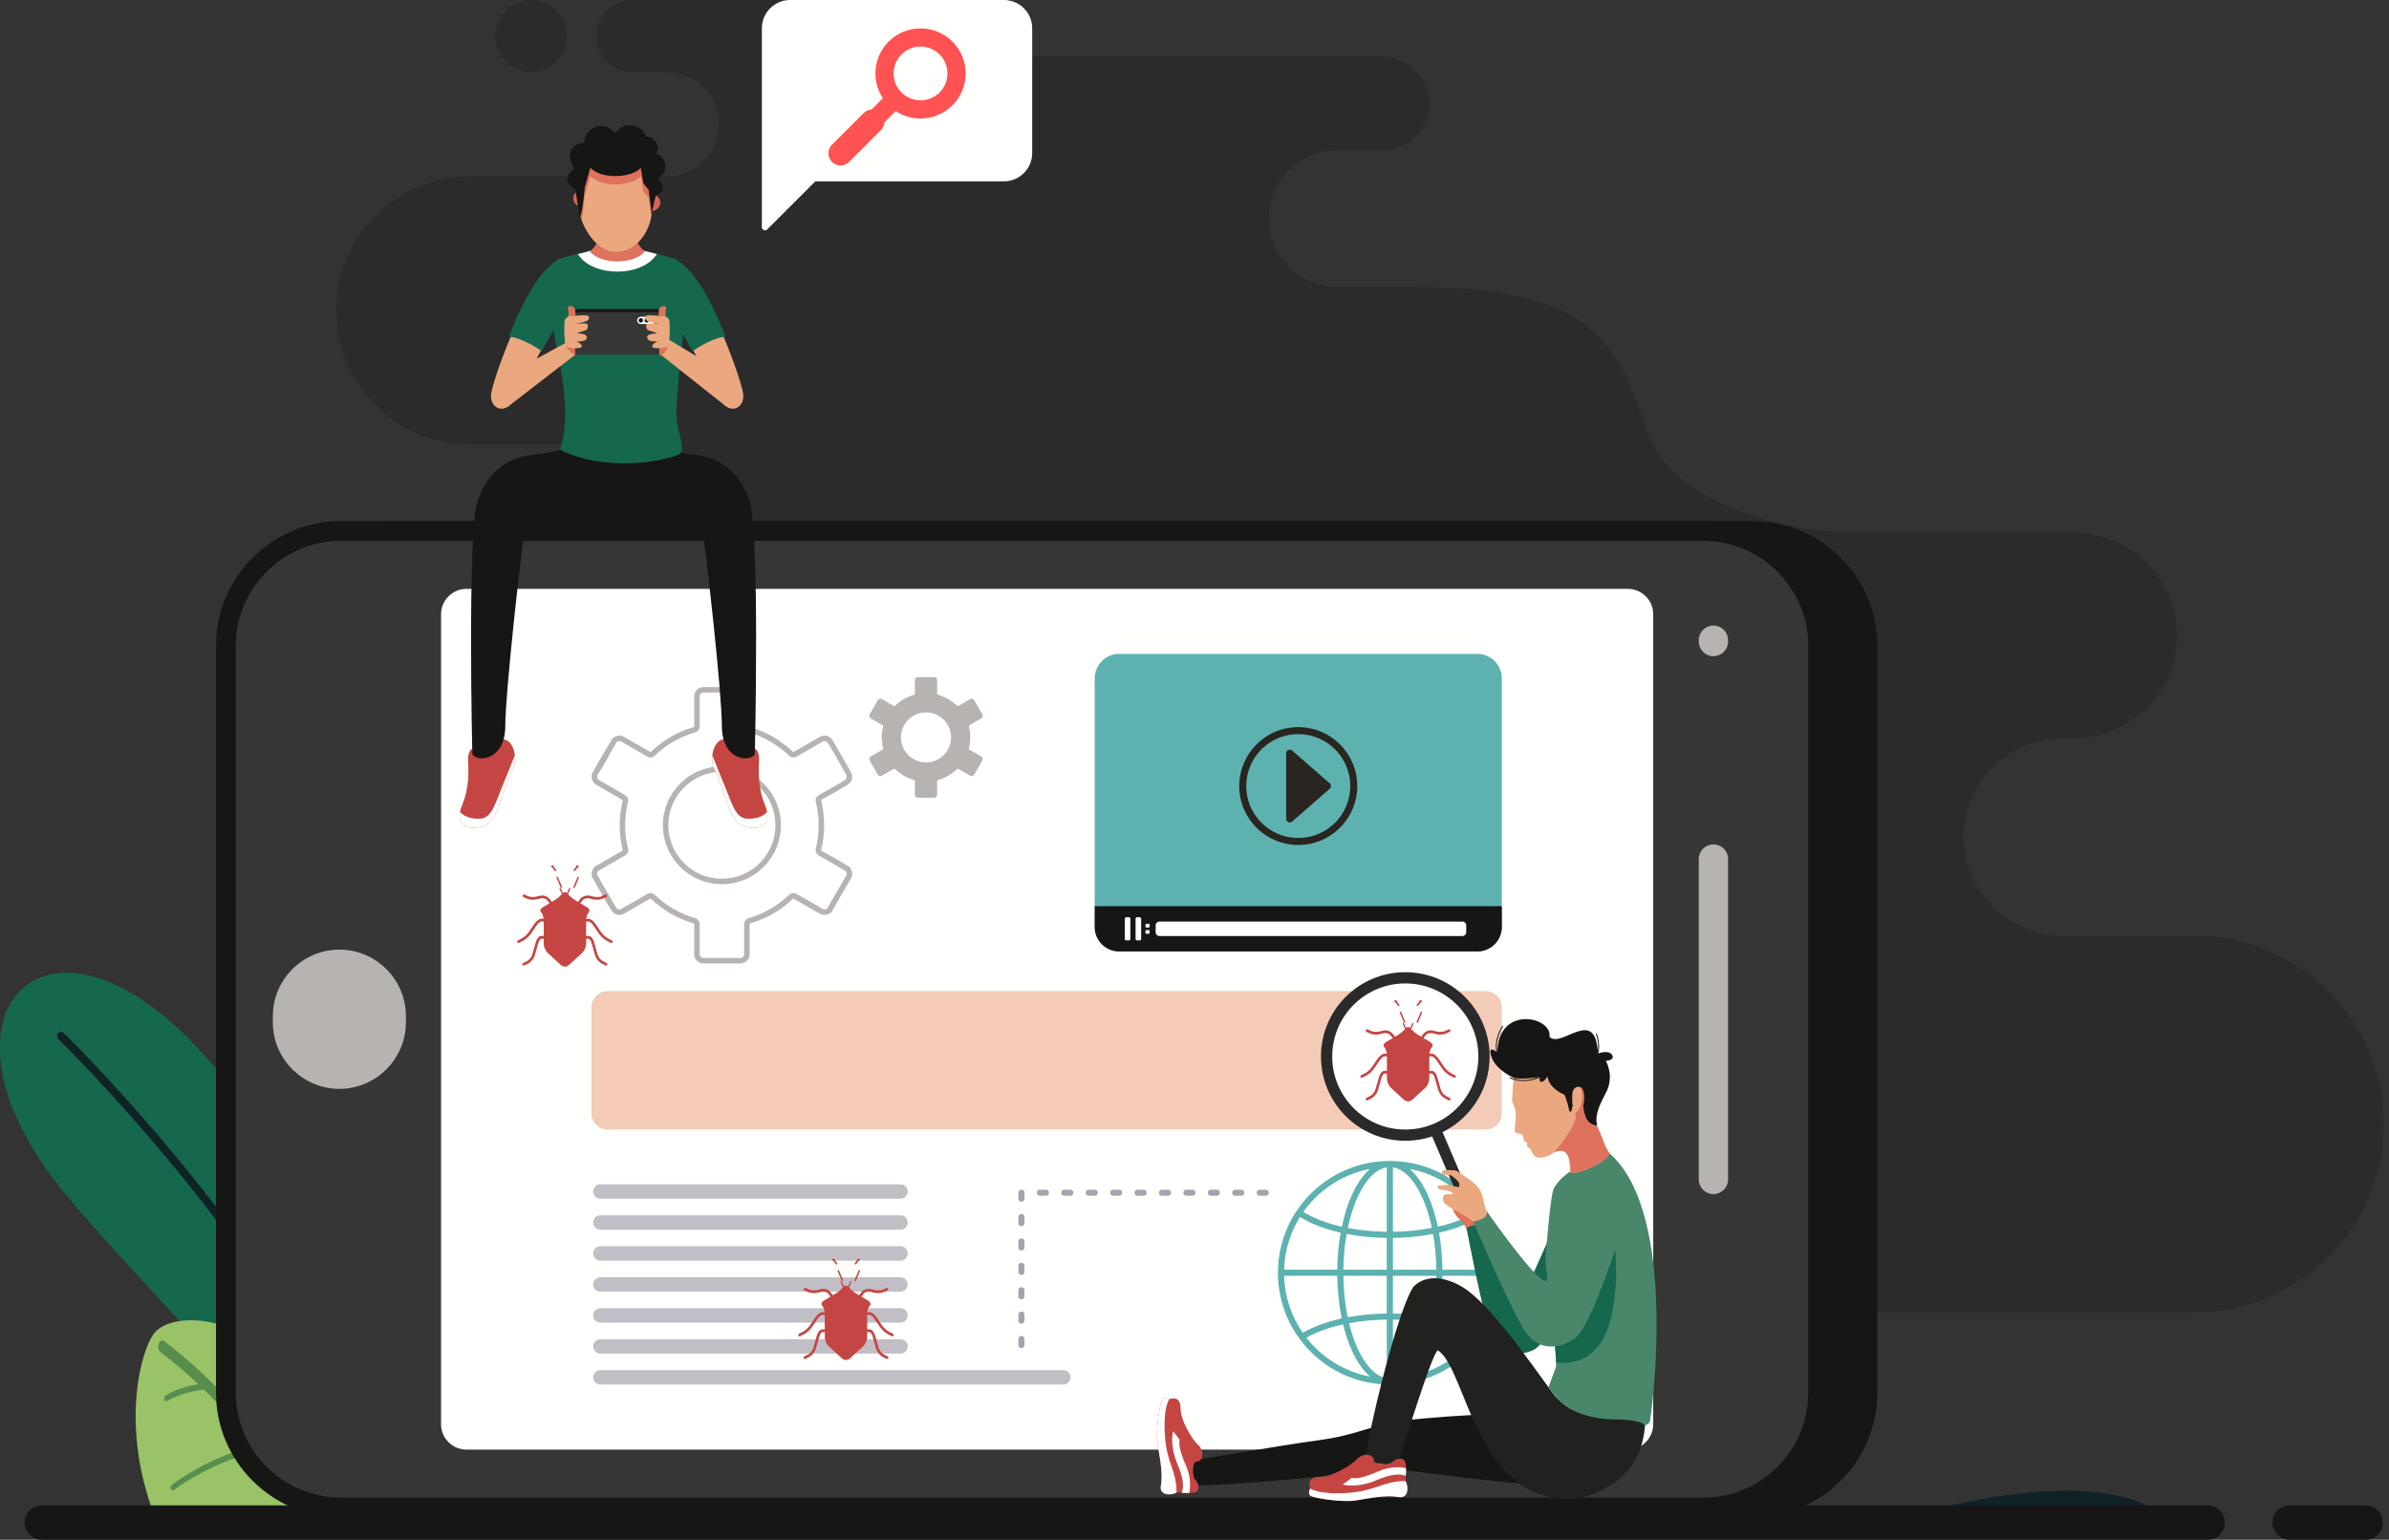 <?xml version="1.0" encoding="UTF-8"?>
<svg width="425px" height="274px" viewBox="0 0 425 274" version="1.1" xmlns="http://www.w3.org/2000/svg" xmlns:xlink="http://www.w3.org/1999/xlink">
    <rect x="0" y="0" width="425" height="274" fill="#333333" stroke="none"/>
    <!-- Generator: Sketch 53.1 (72631) - https://sketchapp.com -->
    <title>Group 68</title>
    <desc>Created with Sketch.</desc>
    <g id="Page-1" stroke="none" stroke-width="1" fill="none" fill-rule="evenodd">
        <g id="App-development" transform="translate(-806, -10774)">
            <g id="Group-68" transform="translate(805, 10774)">
                <g id="Group-66">
                    <g id="Group">
                        <path d="M95.467,12.821 C99.01,12.821 101.884,9.95 101.884,6.41 C101.884,2.87 99.01,9.23705556e-13 95.467,9.23705556e-13 C91.923,9.23705556e-13 89.051,2.87 89.051,6.41 C89.051,9.95 91.923,12.821 95.467,12.821 Z M367.922,166.509 L391.518,166.509 C409.97,166.509 425.066,181.59 425.066,200.022 C425.066,218.455 409.97,233.535 391.518,233.535 L112.322,233.535 C82.444,233.535 58,209.115 58,179.268 L58,179.267 C58,149.419 82.444,124.999 112.322,124.999 C124.955,124.999 135.291,114.674 135.291,102.053 C135.291,89.433 124.955,79.108 112.322,79.108 L84.679,79.108 C71.545,79.108 60.799,68.372 60.799,55.251 C60.799,42.129 71.545,31.395 84.679,31.395 L119.634,31.395 C124.748,31.395 128.931,27.215 128.931,22.107 C128.931,16.999 124.748,12.819 119.634,12.819 L113.472,12.819 C109.944,12.819 107.056,9.935 107.056,6.41 C107.056,2.884 109.944,9.23705556e-13 113.472,9.23705556e-13 L136.566,9.23705556e-13 C136.566,9.23705556e-13 145.39,9.23705556e-13 153.906,9.23705556e-13 C162.421,9.23705556e-13 163.37,10.049 184.88,10.049 C218.131,10.049 213.605,10.049 246.856,10.049 C251.461,10.049 255.228,13.814 255.228,18.413 L255.228,18.414 C255.228,23.014 251.46,26.778 246.856,26.778 L238.816,26.778 C232.144,26.778 226.684,32.232 226.684,38.896 C226.684,45.562 232.144,51.016 238.816,51.016 L250.916,51.016 C283.591,51.016 288.206,59.547 293.929,76.514 C299.652,93.48 329.373,94.848 329.373,94.848 L370.015,94.848 C380.069,94.848 388.296,103.067 388.296,113.112 C388.296,123.157 380.069,131.375 370.015,131.375 L367.922,131.375 C358.251,131.375 350.338,139.28 350.338,148.942 C350.338,158.604 358.251,166.509 367.922,166.509 L367.922,166.509 Z" id="Fill-8" fill="#000000" opacity="0.15"></path>
                        <path d="M385.419,270.011 C381.59,264.833 364.621,262.687 340.077,270.011 L385.419,270.011" id="Fill-11" fill="#0F2327"></path>
                        <path d="M179.603,0 L141.557,0 C138.794,0 136.534,2.259 136.534,5.019 L136.534,40.427 C136.534,40.658 136.666,40.856 136.88,40.945 C137.093,41.033 137.327,40.986 137.491,40.822 L146.052,32.27 L179.603,32.27 C182.366,32.27 184.627,30.011 184.627,27.249 L184.627,5.019 C184.627,2.259 182.366,0 179.603,0" id="Fill-18" fill="#FFFFFE"></path>
                        <path d="M169.551,13.07 C169.551,11.845 169.084,10.621 168.148,9.687 C167.212,8.752 165.987,8.285 164.762,8.285 C163.536,8.285 162.311,8.752 161.376,9.687 C160.44,10.621 159.972,11.845 159.972,13.07 C159.972,14.294 160.44,15.519 161.375,16.453 C162.311,17.387 163.536,17.854 164.762,17.854 C165.987,17.854 167.212,17.387 168.148,16.452 C169.084,15.518 169.551,14.294 169.551,13.07 Z M170.435,7.402 C172.002,8.966 172.786,11.018 172.785,13.07 C172.785,15.121 172.002,17.172 170.435,18.738 C168.869,20.302 166.815,21.085 164.762,21.085 C163.222,21.085 161.682,20.645 160.347,19.765 L158.349,21.76 C158.317,22.266 158.108,22.763 157.722,23.148 L152.057,28.808 C151.214,29.649 149.849,29.649 149.007,28.808 C148.165,27.967 148.165,26.602 149.007,25.761 L154.672,20.102 C155.059,19.716 155.556,19.507 156.062,19.476 L158.06,17.48 C157.179,16.147 156.738,14.607 156.738,13.07 C156.738,11.018 157.522,8.966 159.088,7.402 C160.654,5.836 162.708,5.054 164.762,5.054 C166.815,5.054 168.869,5.836 170.435,7.402 L170.435,7.402 Z" id="Fill-19" fill="#FF5252"></path>
                        <path d="M10.215,209.413 C16.462,217.81 33.555,235.349 49.899,253.71 L69.265,265.381 L75.522,253.385 C65.011,227.532 49.728,200.274 34.902,185.165 C8.89,158.657 -11.707,179.94 10.215,209.413" id="Fill-21" fill="#15674D"></path>
                        <path d="M69.575,264.788 C52.266,222.558 12.458,183.934 12.312,183.793 C12.03,183.515 11.589,183.538 11.331,183.843 C11.073,184.148 11.094,184.62 11.378,184.897 C11.521,185.038 50.692,223.046 68.004,264.621 L69.265,265.381 L69.575,264.788" id="Fill-22" fill="#0F2327"></path>
                        <path d="M63.631,267.26 C62.068,261.549 59.618,254.757 55.828,248.448 C46.959,233.684 31.865,232.925 28.454,237.216 C26.004,240.299 22.72,253.019 27.828,267.892 L56.696,267.892 C59.062,267.892 61.38,267.673 63.631,267.26" id="Fill-26" fill="#9AC267"></path>
                        <path d="M55.293,267.892 C54.718,266.895 54.118,265.89 53.493,264.878 C53.637,262.195 53.968,254.648 53.39,250.557 C53.349,250.264 53.155,250.077 52.957,250.138 C52.759,250.199 52.631,250.486 52.673,250.779 C53.174,254.316 52.965,260.609 52.815,263.793 C50.283,259.797 47.357,255.72 43.994,251.769 C43.843,244.039 42.657,238.783 42.653,238.767 C42.59,238.482 42.383,238.327 42.19,238.421 C41.998,238.514 41.893,238.822 41.957,239.107 C41.96,239.121 43.025,243.838 43.24,250.897 C39.449,246.55 35.123,242.377 30.202,238.659 C29.84,238.387 29.398,238.6 29.215,239.135 C29.031,239.668 29.174,240.323 29.536,240.595 C31.933,242.406 34.184,244.326 36.301,246.321 C34.796,246.549 32.533,247.081 30.432,248.326 C30.244,248.436 30.153,248.752 30.229,249.03 C30.303,249.307 30.517,249.442 30.704,249.332 C33.237,247.833 36.014,247.404 37.304,247.283 C40.58,250.473 43.517,253.836 46.142,257.242 C43.552,257.962 37.253,260.013 31.571,264.217 C31.39,264.351 31.317,264.676 31.407,264.942 C31.498,265.21 31.717,265.317 31.897,265.184 C37.971,260.691 44.776,258.693 46.839,258.159 C49.288,261.413 51.454,264.695 53.361,267.892 L55.293,267.892" id="Fill-27" fill="#578E4B"></path>
                        <path d="M334.968,114.892 L334.968,247.853 C334.968,260.04 324.986,270.011 312.787,270.011 L70.365,270.011 C58.165,270.011 48.184,260.04 48.184,247.853 L48.184,114.892 C48.184,102.704 58.165,92.733 70.365,92.733 L312.787,92.733 C324.986,92.733 334.968,102.704 334.968,114.892" id="Fill-28" fill="#161615"></path>
                        <path d="M326.211,114.892 L326.211,247.852 C326.211,260.039 316.229,270.011 304.029,270.011 L61.608,270.011 C49.409,270.011 39.427,260.04 39.427,247.852 L39.427,114.892 C39.427,102.704 49.408,92.733 61.608,92.733 L304.029,92.733 C316.229,92.733 326.211,102.704 326.211,114.892" id="Fill-29" fill="#161615"></path>
                        <path d="M322.686,114.891 C322.686,104.649 314.283,96.256 304.029,96.256 L61.608,96.256 C51.354,96.256 42.952,104.649 42.952,114.891 L42.952,247.852 C42.952,258.094 51.354,266.488 61.608,266.488 L304.029,266.488 C314.283,266.488 322.686,258.095 322.686,247.852 L322.686,114.891" id="Fill-30" fill="#363634"></path>
                        <path d="M83.976,104.789 L290.593,104.789 C293.077,104.789 295.108,106.82 295.108,109.301 L295.108,253.443 C295.108,255.924 293.076,257.955 290.593,257.955 L83.976,257.955 C81.492,257.955 79.46,255.924 79.46,253.443 L79.46,109.301 C79.46,106.82 81.492,104.789 83.976,104.789" id="Fill-31" fill="#FFFFFE"></path>
                        <path d="M305.817,150.253 L305.817,150.253 C307.253,150.253 308.426,151.426 308.426,152.859 L308.426,209.884 C308.426,211.317 307.253,212.49 305.817,212.49 L305.817,212.49 C304.383,212.49 303.209,211.318 303.209,209.884 L303.209,152.859 C303.209,151.426 304.383,150.253 305.817,150.253" id="Fill-32" fill="#B6B3B0"></path>
                        <path d="M305.817,111.317 L305.817,111.317 C307.253,111.317 308.426,112.49 308.426,113.923 L308.426,114.172 C308.426,115.605 307.253,116.777 305.817,116.777 L305.817,116.777 C304.383,116.777 303.209,115.605 303.209,114.172 L303.209,113.923 C303.209,112.49 304.383,111.317 305.817,111.317" id="Fill-33" fill="#B6B3B0"></path>
                        <path d="M61.374,168.984 L61.374,168.984 C67.885,168.984 73.21,174.304 73.21,180.808 L73.21,181.937 C73.21,188.44 67.885,193.76 61.374,193.76 C54.864,193.76 49.539,188.44 49.539,181.937 L49.539,180.808 C49.539,174.304 54.864,168.984 61.374,168.984" id="Fill-34" fill="#B6B3B0"></path>
                        <path d="M107.802,210.75 L161.2,210.75 C161.905,210.75 162.48,211.326 162.48,212.029 C162.48,212.732 161.905,213.308 161.2,213.308 L107.802,213.308 C107.098,213.308 106.522,212.732 106.522,212.029 C106.522,211.326 107.098,210.75 107.802,210.75" id="Fill-35" fill="#C2BEC5"></path>
                        <path d="M107.802,216.262 L161.2,216.262 C161.905,216.262 162.48,216.838 162.48,217.541 C162.48,218.244 161.905,218.82 161.2,218.82 L107.802,218.82 C107.098,218.82 106.522,218.244 106.522,217.541 C106.522,216.838 107.098,216.262 107.802,216.262" id="Fill-36" fill="#C2BEC5"></path>
                        <path d="M107.802,221.773 L161.2,221.773 C161.905,221.773 162.48,222.349 162.48,223.052 L162.48,223.053 C162.48,223.756 161.905,224.332 161.2,224.332 L107.802,224.332 C107.098,224.332 106.522,223.756 106.522,223.053 L106.522,223.052 C106.522,222.349 107.098,221.773 107.802,221.773" id="Fill-37" fill="#C2BEC5"></path>
                        <path d="M107.802,227.286 L161.2,227.286 C161.905,227.286 162.48,227.861 162.48,228.564 C162.48,229.268 161.905,229.844 161.2,229.844 L107.802,229.844 C107.098,229.844 106.522,229.268 106.522,228.564 C106.522,227.861 107.098,227.286 107.802,227.286" id="Fill-38" fill="#C2BEC5"></path>
                        <path d="M107.802,232.798 L161.2,232.798 C161.905,232.798 162.48,233.373 162.48,234.077 C162.48,234.781 161.905,235.356 161.2,235.356 L107.802,235.356 C107.098,235.356 106.522,234.781 106.522,234.077 C106.522,233.373 107.098,232.798 107.802,232.798" id="Fill-39" fill="#C2BEC5"></path>
                        <path d="M107.802,238.31 L161.2,238.31 C161.905,238.31 162.48,238.885 162.48,239.588 C162.48,240.292 161.905,240.868 161.2,240.868 L107.802,240.868 C107.098,240.868 106.522,240.292 106.522,239.588 C106.522,238.885 107.098,238.31 107.802,238.31" id="Fill-40" fill="#C2BEC5"></path>
                        <path d="M107.802,243.821 L190.166,243.821 C190.87,243.821 191.446,244.396 191.446,245.1 C191.446,245.803 190.87,246.379 190.166,246.379 L107.802,246.379 C107.098,246.379 106.522,245.803 106.522,245.1 C106.522,244.396 107.098,243.821 107.802,243.821" id="Fill-41" fill="#C2BEC5"></path>
                        <path d="M109.055,176.374 L265.34,176.374 C266.894,176.374 268.166,177.644 268.166,179.197 L268.166,198.159 C268.166,199.712 266.894,200.982 265.34,200.982 L109.055,200.982 C107.501,200.982 106.228,199.712 106.228,198.159 L106.228,179.197 C106.228,177.644 107.501,176.374 109.055,176.374" id="Fill-42" fill="#F3CBB7"></path>
                        <path d="M263.83,116.364 L200.086,116.364 C197.7,116.364 195.749,118.314 195.749,120.698 L195.749,164.975 C195.749,167.359 197.7,169.308 200.086,169.308 L263.83,169.308 C266.214,169.308 268.166,167.359 268.166,164.975 L268.166,120.698 C268.166,118.314 266.214,116.364 263.83,116.364" id="Fill-47" fill="#5DB2B0"></path>
                        <path d="M268.166,161.25 L195.749,161.25 L195.749,164.976 C195.749,167.358 197.701,169.308 200.086,169.308 L263.83,169.308 C266.214,169.308 268.166,167.358 268.166,164.976 L268.166,161.25" id="Fill-48" fill="#161615"></path>
                        <path d="M238.5,133.341 C236.827,131.667 234.512,130.633 231.958,130.633 C229.402,130.633 227.089,131.667 225.414,133.341 C223.74,135.013 222.704,137.324 222.704,139.877 C222.704,142.429 223.74,144.74 225.414,146.414 C227.089,148.086 229.402,149.121 231.958,149.121 C234.512,149.121 236.827,148.086 238.5,146.414 C240.175,144.74 241.21,142.429 241.21,139.877 C241.21,137.324 240.175,135.013 238.5,133.341 Z M231.958,129.389 C234.856,129.389 237.481,130.564 239.38,132.461 C241.28,134.359 242.455,136.981 242.455,139.877 C242.455,142.772 241.28,145.395 239.38,147.293 C237.481,149.19 234.856,150.363 231.958,150.363 C229.059,150.363 226.434,149.19 224.535,147.293 C222.635,145.394 221.46,142.772 221.46,139.877 C221.46,136.981 222.636,134.359 224.535,132.461 C226.434,130.564 229.059,129.389 231.958,129.389 L231.958,129.389 Z" id="Fill-49" fill="#292520"></path>
                        <path d="M229.808,145.702 L229.808,134.051 C229.808,133.792 229.95,133.57 230.187,133.463 C230.423,133.356 230.684,133.395 230.88,133.565 L237.55,139.391 C237.697,139.517 237.772,139.684 237.772,139.877 C237.772,140.07 237.697,140.236 237.55,140.363 L230.88,146.189 C230.684,146.359 230.423,146.398 230.187,146.29 C229.95,146.183 229.808,145.961 229.808,145.702" id="Fill-50" fill="#292520"></path>
                        <path d="M201.358,163.218 L201.837,163.218 C201.979,163.218 202.095,163.334 202.095,163.476 L202.095,167.083 C202.095,167.225 201.979,167.342 201.837,167.342 L201.358,167.342 C201.216,167.342 201.1,167.225 201.1,167.083 L201.1,163.476 C201.1,163.334 201.216,163.218 201.358,163.218" id="Fill-51" fill="#FFFFFE"></path>
                        <path d="M203.274,163.218 L203.753,163.218 C203.894,163.218 204.011,163.334 204.011,163.476 L204.011,167.083 C204.011,167.225 203.894,167.342 203.753,167.342 L203.274,167.342 C203.132,167.342 203.017,167.225 203.017,167.083 L203.017,163.476 C203.017,163.334 203.132,163.218 203.274,163.218" id="Fill-52" fill="#FFFFFE"></path>
                        <path d="M204.945,164.4 L205.343,164.4 C205.437,164.4 205.513,164.476 205.513,164.57 L205.513,164.884 C205.513,164.979 205.437,165.054 205.343,165.054 L204.945,165.054 C204.852,165.054 204.775,164.979 204.775,164.884 L204.775,164.57 C204.775,164.476 204.852,164.4 204.945,164.4" id="Fill-53" fill="#FFFFFE"></path>
                        <path d="M204.945,165.504 L205.343,165.504 C205.437,165.504 205.513,165.581 205.513,165.674 L205.513,165.99 C205.513,166.082 205.437,166.158 205.343,166.158 L204.945,166.158 C204.852,166.158 204.775,166.082 204.775,165.99 L204.775,165.674 C204.775,165.581 204.852,165.504 204.945,165.504" id="Fill-54" fill="#FFFFFE"></path>
                        <path d="M207.259,163.991 L261.171,163.991 C261.543,163.991 261.839,164.291 261.839,164.658 L261.839,165.9 C261.839,166.267 261.543,166.569 261.171,166.569 L207.259,166.569 C206.887,166.569 206.59,166.267 206.59,165.9 L206.59,164.658 C206.59,164.291 206.887,163.991 207.259,163.991" id="Fill-55" fill="#FFFFFE"></path>
                        <path d="M239.934,235.678 L239.611,235.75 C237.194,236.31 235.079,237.095 233.407,238.043 C233.884,238.653 234.398,239.234 234.945,239.781 C237.563,242.395 240.948,244.244 244.733,244.959 C243.509,243.923 242.419,242.356 241.525,240.393 C240.894,239.008 240.356,237.419 239.934,235.678 Z M263.099,238.043 C261.427,237.095 259.314,236.31 256.896,235.75 L256.573,235.678 C256.151,237.419 255.614,239.008 254.982,240.393 C254.088,242.356 252.998,243.923 251.774,244.959 C255.56,244.244 258.944,242.395 261.561,239.781 C262.109,239.234 262.622,238.653 263.099,238.043 Z M256.796,218.286 L256.896,218.263 C259.568,217.645 261.87,216.75 263.614,215.664 L263.636,215.652 C263.015,214.773 262.32,213.95 261.561,213.192 C258.944,210.577 255.56,208.729 251.774,208.014 C252.998,209.051 254.088,210.617 254.982,212.58 C255.731,214.224 256.348,216.153 256.796,218.286 Z M232.871,215.652 L232.893,215.664 C234.636,216.75 236.938,217.645 239.611,218.263 L239.71,218.286 C240.159,216.153 240.776,214.224 241.525,212.58 C242.419,210.617 243.509,209.051 244.733,208.014 C240.948,208.729 237.563,210.577 234.945,213.192 C234.187,213.95 233.492,214.773 232.871,215.652 Z M247.707,219.196 L247.707,207.727 C245.717,208.035 243.895,210.004 242.515,213.032 C241.798,214.605 241.207,216.458 240.776,218.509 C242.911,218.923 245.249,219.164 247.707,219.196 Z M247.707,245.246 L247.707,234.817 C245.336,234.848 243.076,235.074 241.002,235.461 C241.405,237.118 241.916,238.626 242.515,239.941 C243.895,242.97 245.717,244.938 247.707,245.246 Z M248.8,234.817 L248.8,245.246 C250.79,244.938 252.612,242.97 253.992,239.941 C254.59,238.626 255.102,237.118 255.505,235.461 C253.431,235.074 251.171,234.848 248.8,234.817 Z M248.8,207.727 L248.8,219.196 C251.257,219.164 253.595,218.923 255.731,218.509 C255.3,216.458 254.709,214.605 253.992,213.032 C252.612,210.004 250.79,208.035 248.8,207.727 Z M257.612,225.94 L267.066,225.94 C266.967,222.502 265.945,219.295 264.238,216.557 C264.222,216.568 264.207,216.579 264.19,216.59 C262.347,217.737 259.931,218.679 257.139,219.325 L257.003,219.355 C257.37,221.408 257.583,223.625 257.612,225.94 Z M248.8,225.94 L256.519,225.94 C256.49,223.699 256.287,221.558 255.938,219.58 C253.733,220.006 251.324,220.256 248.8,220.288 L248.8,225.94 Z M239.988,225.94 L247.707,225.94 L247.707,220.288 C245.183,220.256 242.775,220.006 240.569,219.58 C240.22,221.558 240.017,223.699 239.988,225.94 Z M229.441,225.94 L238.896,225.94 C238.924,223.625 239.137,221.408 239.503,219.355 L239.368,219.325 C236.576,218.679 234.16,217.737 232.317,216.59 C232.3,216.579 232.284,216.568 232.269,216.556 C230.562,219.295 229.54,222.502 229.441,225.94 Z M238.896,227.032 L229.441,227.032 C229.548,230.788 230.758,234.267 232.758,237.159 C234.539,236.131 236.793,235.284 239.368,234.689 L239.695,234.615 C239.212,232.291 238.929,229.728 238.896,227.032 Z M247.707,227.032 L239.988,227.032 C240.021,229.657 240.295,232.147 240.762,234.398 C242.914,233.993 245.256,233.757 247.707,233.727 L247.707,227.032 Z M256.519,227.032 L248.8,227.032 L248.8,233.727 C251.251,233.757 253.592,233.993 255.744,234.398 C256.213,232.147 256.485,229.657 256.519,227.032 Z M267.066,227.032 L257.612,227.032 C257.577,229.728 257.295,232.291 256.811,234.615 L257.139,234.689 C259.713,235.284 261.968,236.131 263.749,237.159 C265.749,234.267 266.959,230.788 267.066,227.032 Z M248.253,206.593 C253.752,206.593 258.731,208.821 262.334,212.42 C265.937,216.02 268.166,220.993 268.166,226.486 C268.166,231.979 265.937,236.954 262.334,240.552 C258.731,244.152 253.752,246.379 248.253,246.379 C242.755,246.379 237.776,244.152 234.173,240.552 C230.57,236.954 228.341,231.979 228.341,226.486 C228.341,220.993 230.57,216.02 234.173,212.42 C237.776,208.821 242.755,206.593 248.253,206.593 L248.253,206.593 Z" id="Fill-56" fill="#5DB2B0"></path>
                        <path d="M220.745,211.702 C220.116,211.702 219.985,212.614 220.626,212.775 C220.668,212.782 220.701,212.787 220.745,212.787 L221.832,212.787 C222.461,212.787 222.591,211.875 221.951,211.716 C221.91,211.709 221.876,211.702 221.832,211.702 L220.745,211.702 Z M216.401,211.702 C215.771,211.702 215.641,212.614 216.282,212.775 C216.324,212.782 216.356,212.787 216.401,212.787 L217.487,212.787 C218.117,212.787 218.247,211.875 217.606,211.716 C217.564,211.709 217.532,211.702 217.487,211.702 L216.401,211.702 Z M212.055,211.702 C211.426,211.702 211.295,212.614 211.936,212.775 C211.978,212.782 212.01,212.787 212.055,212.787 L213.141,212.787 C213.771,212.787 213.902,211.875 213.261,211.716 C213.22,211.709 213.187,211.702 213.141,211.702 L212.055,211.702 Z M207.711,211.702 C207.081,211.702 206.951,212.614 207.591,212.775 C207.634,212.782 207.666,212.787 207.711,212.787 L208.797,212.787 C209.427,212.787 209.557,211.875 208.916,211.716 C208.874,211.709 208.842,211.702 208.797,211.702 L207.711,211.702 Z M203.366,211.702 C202.737,211.702 202.606,212.614 203.247,212.775 C203.289,212.782 203.32,212.787 203.366,212.787 L204.452,212.787 C205.082,212.787 205.212,211.875 204.571,211.716 C204.53,211.709 204.497,211.702 204.452,211.702 L203.366,211.702 Z M199.021,211.702 C198.392,211.702 198.261,212.614 198.902,212.775 C198.944,212.782 198.976,212.787 199.021,212.787 L200.107,212.787 C200.736,212.787 200.868,211.875 200.226,211.716 C200.185,211.709 200.153,211.702 200.107,211.702 L199.021,211.702 Z M194.676,211.702 C194.047,211.702 193.916,212.614 194.557,212.775 C194.599,212.782 194.631,212.787 194.676,212.787 L195.762,212.787 C196.392,212.787 196.522,211.875 195.882,211.716 C195.839,211.709 195.807,211.702 195.762,211.702 L194.676,211.702 Z M190.331,211.702 C189.702,211.702 189.571,212.614 190.212,212.775 C190.254,212.782 190.286,212.787 190.331,212.787 L191.418,212.787 C192.047,212.787 192.177,211.875 191.536,211.716 C191.495,211.709 191.463,211.702 191.418,211.702 L190.331,211.702 Z M185.986,211.702 C185.357,211.702 185.226,212.614 185.867,212.775 C185.909,212.782 185.941,212.787 185.986,212.787 L187.073,212.787 C187.702,212.787 187.833,211.875 187.192,211.716 C187.15,211.709 187.118,211.702 187.073,211.702 L185.986,211.702 Z M182.165,213.31 C182.165,213.939 183.078,214.07 183.238,213.429 C183.245,213.388 183.251,213.355 183.251,213.31 L183.251,212.38 C183.317,212.114 183.197,211.802 182.847,211.716 C182.805,211.709 182.773,211.702 182.727,211.702 L182.708,211.702 C182.366,211.702 182.172,211.971 182.168,212.242 L182.165,213.31 Z M182.165,217.651 C182.165,218.28 183.078,218.41 183.238,217.771 C183.245,217.728 183.251,217.696 183.251,217.651 L183.251,216.566 C183.251,215.937 182.338,215.807 182.178,216.446 C182.171,216.489 182.165,216.521 182.165,216.566 L182.165,217.651 Z M182.165,221.992 C182.165,222.62 183.078,222.751 183.238,222.11 C183.245,222.069 183.251,222.037 183.251,221.992 L183.251,220.906 C183.251,220.278 182.338,220.147 182.178,220.787 C182.171,220.829 182.165,220.862 182.165,220.906 L182.165,221.992 Z M182.165,226.332 C182.165,226.961 183.078,227.092 183.238,226.451 C183.245,226.409 183.251,226.377 183.251,226.332 L183.251,225.248 C183.251,224.618 182.338,224.488 182.178,225.128 C182.171,225.169 182.165,225.202 182.165,225.248 L182.165,226.332 Z M182.165,230.672 C182.165,231.302 183.078,231.431 183.238,230.792 C183.245,230.75 183.251,230.717 183.251,230.672 L183.251,229.587 C183.251,228.959 182.338,228.828 182.178,229.468 C182.171,229.51 182.165,229.543 182.165,229.587 L182.165,230.672 Z M182.165,235.013 C182.165,235.642 183.078,235.772 183.238,235.132 C183.245,235.09 183.251,235.059 183.251,235.013 L183.251,233.928 C183.251,233.299 182.338,233.169 182.178,233.809 C182.171,233.851 182.165,233.883 182.165,233.928 L182.165,235.013 Z M182.165,239.353 C182.165,239.982 183.078,240.113 183.238,239.472 C183.245,239.431 183.251,239.398 183.251,239.353 L183.251,238.268 C183.251,237.64 182.338,237.508 182.178,238.149 C182.171,238.191 182.165,238.223 182.165,238.268 L182.165,239.353 Z M226.176,212.787 C226.806,212.787 226.937,211.875 226.296,211.716 C226.254,211.709 226.222,211.702 226.176,211.702 L225.09,211.702 C224.461,211.702 224.33,212.614 224.972,212.775 C225.013,212.782 225.045,212.787 225.09,212.787 L226.176,212.787 L226.176,212.787 Z" id="Fill-57" fill="#A5A4AE"></path>
                        <path d="M136.547,130.134 C137.224,130.421 137.88,130.75 138.512,131.114 C139.156,131.487 139.773,131.896 140.361,132.338 C140.951,132.782 141.515,133.263 142.048,133.778 C142.068,133.796 142.094,133.808 142.122,133.811 C142.15,133.814 142.178,133.81 142.202,133.796 C143.765,132.894 145.332,131.996 146.893,131.089 C147.079,130.988 147.279,130.928 147.48,130.905 C147.688,130.881 147.898,130.898 148.098,130.951 C148.302,131.006 148.498,131.101 148.672,131.233 C148.838,131.36 148.982,131.521 149.092,131.712 C150.225,133.545 151.301,135.532 152.385,137.407 C152.495,137.598 152.563,137.804 152.589,138.013 C152.617,138.23 152.601,138.446 152.547,138.651 C152.492,138.857 152.396,139.052 152.265,139.224 C152.137,139.391 151.976,139.535 151.785,139.645 C150.289,140.567 148.668,141.444 147.137,142.326 C147.113,142.34 147.095,142.362 147.084,142.386 C147.074,142.413 147.071,142.441 147.077,142.468 L147.184,142.902 L147.178,142.903 C147.224,143.113 147.268,143.327 147.308,143.545 C147.375,143.917 147.432,144.283 147.476,144.641 C147.519,144.996 147.553,145.363 147.575,145.741 C147.598,146.12 147.61,146.491 147.61,146.853 C147.61,147.214 147.598,147.586 147.575,147.963 C147.553,148.342 147.519,148.709 147.476,149.064 C147.432,149.423 147.375,149.789 147.308,150.16 C147.239,150.528 147.161,150.889 147.076,151.237 C147.068,151.266 147.072,151.296 147.084,151.322 C147.098,151.349 147.118,151.371 147.142,151.384 C148.85,152.295 150.585,153.367 152.272,154.342 L152.213,154.417 L152.265,154.481 C152.396,154.654 152.492,154.85 152.547,155.055 C152.601,155.259 152.617,155.477 152.589,155.693 C152.563,155.902 152.495,156.108 152.384,156.298 L148.846,162.421 L148.781,162.382 C148.745,162.413 148.709,162.444 148.672,162.472 C148.498,162.604 148.302,162.7 148.098,162.755 C147.892,162.809 147.676,162.824 147.46,162.797 C147.257,162.771 147.056,162.706 146.87,162.603 C145.323,161.781 143.728,160.791 142.2,159.909 C142.177,159.897 142.15,159.892 142.122,159.895 C142.094,159.899 142.067,159.911 142.046,159.93 C141.512,160.445 140.949,160.925 140.36,161.368 C139.773,161.81 139.156,162.22 138.512,162.592 C137.876,162.958 137.215,163.288 136.534,163.577 C135.858,163.865 135.162,164.112 134.451,164.315 C134.422,164.323 134.399,164.34 134.383,164.361 C134.366,164.385 134.355,164.413 134.357,164.44 L134.357,169.801 C134.357,170.02 134.313,170.232 134.232,170.425 C134.148,170.627 134.025,170.808 133.875,170.957 C133.723,171.107 133.543,171.229 133.344,171.312 C133.15,171.392 132.939,171.437 132.719,171.437 L126.133,171.437 C125.914,171.437 125.702,171.392 125.509,171.312 C125.309,171.229 125.129,171.107 124.977,170.957 C124.827,170.808 124.705,170.627 124.621,170.425 C124.541,170.232 124.495,170.02 124.495,169.801 L124.495,164.44 C124.495,164.407 124.486,164.38 124.47,164.359 C124.453,164.337 124.427,164.32 124.397,164.313 L124.376,164.306 C123.661,164.101 122.97,163.854 122.306,163.572 C121.63,163.284 120.973,162.956 120.341,162.592 C119.698,162.22 119.079,161.81 118.492,161.368 C117.903,160.924 117.338,160.443 116.805,159.929 C116.783,159.907 116.755,159.895 116.729,159.892 C116.7,159.89 116.67,159.897 116.645,159.914 L111.997,162.594 C111.806,162.704 111.6,162.771 111.393,162.797 C111.177,162.825 110.96,162.809 110.755,162.755 C110.55,162.7 110.354,162.604 110.181,162.472 C110.019,162.349 109.878,162.192 109.769,162.008 C108.547,160.046 107.393,157.898 106.228,155.883 L106.291,155.846 C106.279,155.794 106.27,155.742 106.264,155.691 C106.236,155.475 106.251,155.259 106.306,155.055 C106.361,154.85 106.456,154.654 106.589,154.481 C106.716,154.314 106.876,154.171 107.067,154.061 L111.716,151.38 C111.739,151.366 111.758,151.345 111.768,151.319 C111.78,151.293 111.783,151.264 111.776,151.236 L111.655,150.744 L111.662,150.743 C111.621,150.551 111.581,150.358 111.545,150.161 C111.477,149.79 111.421,149.424 111.376,149.064 C111.333,148.709 111.3,148.342 111.277,147.963 C111.255,147.586 111.242,147.214 111.242,146.853 C111.242,146.491 111.255,146.121 111.277,145.742 C111.3,145.364 111.333,144.996 111.376,144.638 C111.42,144.283 111.476,143.918 111.545,143.543 C111.613,143.175 111.69,142.816 111.777,142.469 C111.784,142.44 111.78,142.411 111.767,142.382 C111.756,142.357 111.734,142.335 111.708,142.321 L107.066,139.645 C106.874,139.533 106.713,139.389 106.588,139.223 C106.456,139.05 106.36,138.854 106.306,138.651 C106.251,138.448 106.236,138.23 106.264,138.014 C106.289,137.812 106.355,137.611 106.46,137.423 C107.567,135.376 108.835,133.31 110.006,131.284 L110.072,131.324 C110.107,131.293 110.144,131.262 110.181,131.233 C110.354,131.101 110.55,131.006 110.755,130.951 C110.96,130.896 111.177,130.881 111.393,130.908 C111.602,130.935 111.809,131.001 111.997,131.11 L112.34,131.306 L112.339,131.31 L116.651,133.796 C116.677,133.811 116.706,133.816 116.734,133.812 C116.761,133.808 116.788,133.796 116.807,133.776 L116.818,133.765 C117.346,133.257 117.909,132.778 118.502,132.332 C119.092,131.889 119.706,131.481 120.342,131.114 C120.977,130.747 121.637,130.417 122.318,130.128 C122.995,129.841 123.691,129.594 124.402,129.391 C124.43,129.382 124.453,129.366 124.469,129.345 C124.487,129.321 124.497,129.293 124.495,129.267 L124.495,123.904 C124.495,123.686 124.541,123.474 124.621,123.28 C124.705,123.079 124.827,122.899 124.979,122.749 C125.129,122.598 125.309,122.476 125.509,122.394 C125.702,122.313 125.914,122.269 126.133,122.269 L132.719,122.269 C132.939,122.269 133.15,122.313 133.344,122.394 C133.543,122.476 133.723,122.598 133.876,122.749 C134.173,123.045 134.357,123.454 134.357,123.904 L134.357,129.267 C134.357,129.297 134.368,129.325 134.384,129.348 C134.4,129.369 134.426,129.385 134.456,129.392 L134.477,129.4 C135.192,129.605 135.883,129.852 136.547,130.134 Z M134.232,130.336 C134.889,130.526 135.536,130.757 136.167,131.026 C136.808,131.298 137.428,131.609 138.025,131.953 C138.632,132.303 139.216,132.691 139.777,133.112 C140.339,133.536 140.873,133.992 141.375,134.475 C141.554,134.648 141.776,134.747 142.003,134.775 C142.237,134.803 142.478,134.756 142.688,134.634 C144.23,133.746 145.851,132.865 147.362,131.938 C147.435,131.9 147.511,131.877 147.589,131.869 C147.675,131.859 147.763,131.866 147.846,131.889 C147.932,131.911 148.013,131.951 148.082,132.003 C148.149,132.054 148.208,132.12 148.253,132.198 C149.377,133.895 150.504,136.091 151.546,137.892 C151.591,137.969 151.617,138.052 151.628,138.135 C151.639,138.222 151.632,138.313 151.608,138.4 C151.585,138.485 151.546,138.566 151.493,138.636 C151.442,138.703 151.376,138.761 151.299,138.806 C149.912,139.722 148.125,140.639 146.655,141.487 C146.439,141.611 146.281,141.796 146.191,142.006 C146.16,142.08 146.137,142.156 146.123,142.235 L146.026,142.267 L146.134,142.7 C146.218,143.041 146.291,143.38 146.355,143.72 C146.415,144.05 146.468,144.394 146.511,144.755 C146.554,145.105 146.586,145.454 146.607,145.797 C146.626,146.134 146.637,146.486 146.637,146.853 C146.637,147.219 146.626,147.571 146.607,147.906 C146.586,148.251 146.554,148.599 146.511,148.95 C146.468,149.31 146.415,149.656 146.354,149.984 C146.291,150.324 146.217,150.664 146.133,151.005 C146.071,151.258 146.101,151.512 146.203,151.729 C146.304,151.947 146.477,152.13 146.7,152.244 L150.813,154.617 L150.812,154.619 L151.299,154.9 C151.376,154.944 151.442,155.002 151.493,155.07 C151.546,155.139 151.585,155.22 151.608,155.306 C151.632,155.394 151.639,155.485 151.628,155.571 C151.617,155.653 151.591,155.736 151.546,155.813 L148.5,161.084 L148.498,161.083 L148.253,161.509 C148.209,161.586 148.149,161.651 148.082,161.702 C148.013,161.755 147.932,161.794 147.846,161.817 C147.759,161.841 147.669,161.848 147.582,161.837 C147.5,161.826 147.418,161.8 147.341,161.755 C145.868,160.83 144.205,159.947 142.686,159.071 C142.469,158.948 142.231,158.904 142.006,158.931 C141.772,158.96 141.552,159.062 141.377,159.228 L141.375,159.23 C140.872,159.714 140.338,160.171 139.775,160.595 C139.216,161.015 138.631,161.402 138.025,161.752 C137.425,162.099 136.8,162.411 136.154,162.685 C135.52,162.954 134.863,163.188 134.185,163.382 C133.946,163.45 133.748,163.592 133.608,163.776 C133.468,163.963 133.387,164.196 133.387,164.44 L133.385,169.801 C133.385,169.892 133.366,169.977 133.334,170.054 C133.302,170.133 133.252,170.207 133.188,170.27 C133.127,170.332 133.053,170.383 132.972,170.416 C132.895,170.448 132.81,170.466 132.719,170.466 L126.133,170.466 C126.043,170.466 125.958,170.448 125.881,170.416 C125.799,170.382 125.725,170.332 125.663,170.271 C125.602,170.207 125.552,170.133 125.518,170.054 C125.486,169.977 125.469,169.892 125.469,169.801 L125.469,164.44 C125.469,164.184 125.379,163.948 125.229,163.759 C125.078,163.567 124.864,163.426 124.621,163.368 C123.964,163.18 123.318,162.948 122.686,162.68 C122.045,162.408 121.424,162.098 120.828,161.752 C120.221,161.402 119.637,161.015 119.077,160.593 C118.515,160.171 117.98,159.714 117.478,159.23 C117.291,159.051 117.056,158.95 116.816,158.928 C116.571,158.906 116.321,158.966 116.109,159.105 L111.514,161.755 C111.438,161.8 111.355,161.826 111.271,161.837 C111.185,161.848 111.095,161.841 111.007,161.817 C110.921,161.794 110.84,161.755 110.77,161.702 C110.703,161.651 110.645,161.586 110.601,161.509 C109.508,159.607 108.4,157.713 107.307,155.812 C107.263,155.736 107.236,155.653 107.225,155.569 C107.214,155.483 107.221,155.393 107.245,155.306 C107.267,155.22 107.307,155.138 107.359,155.069 C107.409,155.001 107.474,154.943 107.549,154.9 L112.198,152.218 C112.413,152.095 112.571,151.91 112.661,151.699 C112.686,151.641 112.705,151.583 112.72,151.523 L112.841,151.498 L112.719,151.005 C112.635,150.665 112.561,150.325 112.499,149.986 C112.437,149.656 112.385,149.311 112.341,148.951 C112.299,148.6 112.267,148.252 112.246,147.907 C112.226,147.571 112.215,147.219 112.215,146.853 C112.215,146.486 112.226,146.135 112.246,145.799 C112.267,145.455 112.299,145.107 112.341,144.756 C112.386,144.392 112.438,144.046 112.499,143.718 C112.561,143.38 112.635,143.04 112.719,142.7 C112.782,142.447 112.751,142.192 112.649,141.975 C112.547,141.757 112.375,141.574 112.155,141.462 L107.551,138.806 C107.475,138.763 107.411,138.705 107.359,138.637 C107.307,138.57 107.267,138.487 107.245,138.4 C107.221,138.313 107.214,138.223 107.225,138.136 C107.236,138.053 107.263,137.969 107.307,137.894 C108.431,136.224 109.557,133.993 110.601,132.198 C110.645,132.12 110.703,132.054 110.77,132.003 C110.84,131.951 110.921,131.911 111.007,131.889 C111.094,131.866 111.185,131.858 111.271,131.869 C111.352,131.879 111.435,131.906 111.514,131.952 L116.165,134.634 C116.384,134.761 116.629,134.805 116.862,134.773 C117.096,134.741 117.318,134.634 117.491,134.463 C117.997,133.976 118.529,133.523 119.083,133.106 C119.636,132.69 120.219,132.305 120.828,131.953 C121.428,131.606 122.053,131.294 122.699,131.02 C123.333,130.751 123.99,130.518 124.667,130.324 C124.906,130.256 125.105,130.113 125.244,129.929 C125.386,129.742 125.466,129.51 125.467,129.267 L125.469,123.904 C125.469,123.814 125.486,123.728 125.518,123.652 C125.551,123.573 125.601,123.499 125.664,123.436 C125.725,123.373 125.799,123.323 125.881,123.289 C125.958,123.258 126.043,123.24 126.133,123.24 L132.719,123.24 C132.81,123.24 132.895,123.258 132.972,123.289 C133.053,123.323 133.127,123.373 133.189,123.435 C133.309,123.557 133.385,123.723 133.385,123.904 L133.385,129.267 C133.385,129.523 133.473,129.759 133.621,129.946 C133.775,130.138 133.988,130.28 134.232,130.336 Z M133.071,138.055 C134.234,138.536 135.282,139.244 136.163,140.123 C137.043,141.003 137.752,142.051 138.233,143.211 C138.696,144.331 138.953,145.561 138.953,146.853 C138.953,148.145 138.696,149.375 138.233,150.495 C137.752,151.655 137.042,152.703 136.163,153.582 C135.282,154.462 134.233,155.17 133.071,155.651 C131.951,156.115 130.72,156.37 129.426,156.37 C128.134,156.37 126.904,156.115 125.783,155.651 C124.62,155.17 123.57,154.462 122.69,153.582 C121.81,152.703 121.101,151.655 120.62,150.494 C120.156,149.375 119.899,148.145 119.899,146.853 C119.899,145.561 120.156,144.331 120.62,143.211 C121.101,142.051 121.809,141.003 122.69,140.123 C123.57,139.244 124.62,138.536 125.782,138.055 C126.902,137.591 128.133,137.335 129.426,137.335 C130.72,137.335 131.951,137.591 133.071,138.055 Z M136.85,139.436 C135.885,138.471 134.727,137.692 133.44,137.159 C132.201,136.646 130.845,136.363 129.426,136.363 C128.007,136.363 126.651,136.646 125.413,137.159 C124.125,137.692 122.968,138.471 122.002,139.436 C121.036,140.401 120.256,141.557 119.723,142.844 C119.21,144.081 118.927,145.435 118.927,146.853 C118.927,148.269 119.21,149.625 119.723,150.862 C120.257,152.15 121.036,153.305 122.002,154.269 C122.968,155.234 124.124,156.013 125.411,156.546 C126.649,157.059 128.006,157.342 129.426,157.342 C130.845,157.342 132.201,157.059 133.44,156.547 C134.727,156.014 135.885,155.234 136.85,154.269 C137.817,153.305 138.596,152.15 139.129,150.862 C139.643,149.625 139.926,148.271 139.926,146.853 C139.926,145.435 139.643,144.081 139.129,142.844 C138.596,141.557 137.817,140.401 136.85,139.436 L136.85,139.436 Z" id="Fill-58" fill="#B6B3B0"></path>
                        <path d="M167.923,123.663 C168.541,123.841 169.126,124.092 169.67,124.406 C170.228,124.728 170.742,125.116 171.202,125.561 C171.292,125.647 171.426,125.659 171.53,125.6 L173.6,124.405 L173.611,124.398 C173.73,124.335 173.865,124.322 173.988,124.355 C174.116,124.389 174.23,124.472 174.3,124.593 L174.309,124.607 L175.766,127.128 C175.836,127.25 175.85,127.39 175.816,127.518 C175.781,127.645 175.7,127.759 175.578,127.829 L175.563,127.838 L173.51,129.022 C173.402,129.085 173.353,129.209 173.381,129.324 L173.38,129.324 C173.456,129.629 173.514,129.943 173.553,130.265 C173.592,130.577 173.611,130.898 173.611,131.224 C173.611,131.55 173.591,131.87 173.553,132.183 C173.514,132.504 173.456,132.819 173.38,133.124 C173.349,133.251 173.412,133.379 173.525,133.433 L175.578,134.618 L175.578,134.619 C175.7,134.689 175.781,134.803 175.816,134.93 C175.85,135.057 175.836,135.198 175.766,135.32 L174.301,137.855 L174.3,137.855 C174.23,137.976 174.116,138.059 173.988,138.093 C173.861,138.127 173.721,138.113 173.6,138.043 L173.585,138.034 L171.528,136.849 C171.42,136.786 171.288,136.806 171.202,136.888 C170.742,137.331 170.228,137.72 169.67,138.042 C169.123,138.358 168.533,138.61 167.912,138.788 C167.791,138.822 167.713,138.932 167.713,139.051 L167.713,141.438 C167.713,141.578 167.655,141.706 167.562,141.798 C167.47,141.892 167.342,141.95 167.201,141.95 L164.269,141.95 C164.129,141.95 164,141.892 163.908,141.798 C163.815,141.706 163.757,141.578 163.757,141.438 L163.757,139.051 C163.757,138.921 163.667,138.813 163.546,138.785 C162.929,138.607 162.343,138.356 161.799,138.043 C161.242,137.72 160.728,137.331 160.267,136.888 C160.173,136.797 160.032,136.788 159.927,136.856 L157.871,138.043 C157.749,138.113 157.609,138.127 157.481,138.093 C157.354,138.059 157.239,137.976 157.17,137.855 L157.161,137.84 L155.703,135.319 L155.703,135.318 C155.633,135.197 155.62,135.057 155.654,134.93 C155.688,134.803 155.77,134.689 155.891,134.619 L157.96,133.426 C158.068,133.364 158.118,133.238 158.09,133.124 C158.014,132.819 157.956,132.504 157.916,132.183 C157.878,131.87 157.859,131.55 157.859,131.224 C157.859,130.898 157.878,130.577 157.916,130.265 C157.956,129.943 158.014,129.629 158.09,129.324 C158.121,129.198 158.058,129.07 157.945,129.014 L155.891,127.829 C155.77,127.76 155.688,127.645 155.654,127.518 C155.62,127.39 155.633,127.251 155.703,127.129 L155.712,127.114 L157.169,124.593 L157.17,124.593 C157.239,124.472 157.354,124.389 157.481,124.355 C157.609,124.321 157.749,124.335 157.87,124.404 L157.87,124.405 L159.941,125.6 C160.052,125.664 160.188,125.642 160.273,125.555 C160.733,125.113 161.244,124.727 161.799,124.406 C162.346,124.091 162.936,123.838 163.558,123.66 C163.678,123.626 163.757,123.517 163.757,123.397 L163.757,121.01 C163.757,120.869 163.815,120.743 163.908,120.65 C164,120.557 164.129,120.499 164.269,120.499 L167.201,120.499 C167.342,120.499 167.47,120.557 167.562,120.65 C167.655,120.743 167.713,120.869 167.713,121.01 L167.713,123.397 C167.713,123.527 167.803,123.635 167.923,123.663 Z M168.886,128.075 C168.08,127.27 166.966,126.772 165.735,126.772 C164.504,126.772 163.391,127.27 162.584,128.075 C161.777,128.882 161.278,129.995 161.278,131.224 C161.278,132.453 161.777,133.566 162.584,134.372 C163.391,135.178 164.504,135.676 165.735,135.676 C166.966,135.676 168.08,135.178 168.886,134.372 C169.693,133.566 170.191,132.453 170.191,131.224 C170.191,129.995 169.693,128.882 168.886,128.075 Z" id="Fill-59" fill="#B6B3B0"></path>
                        <path d="M282.652,251.643 L281.36,250.921 C281.36,250.921 258.33,251.734 251.114,252.771 C243.897,253.808 242.778,255.316 235.5,256.298 C228.221,257.28 214.225,259.795 212.483,259.954 C210.741,260.111 211.114,263.296 211.861,264.133 C212.607,264.97 236.969,262.821 240.6,262.116 C244.232,261.41 249.309,261.451 252.669,261.834 C256.027,262.217 274.627,264.837 279.479,264.223 C284.331,263.61 282.652,251.643 282.652,251.643" id="Fill-60" fill="#161615"></path>
                        <path d="M262.772,219.142 L261.954,218.876 C261.954,218.876 261.511,217.735 260.978,217.248 C260.447,216.761 259.513,215.975 259.439,214.868 C259.365,213.761 263.53,213.163 263.532,213.396 C263.534,213.63 265.279,215.318 265.117,216.018 C264.955,216.718 264.388,217.864 264.388,217.864 L262.772,219.142" id="Fill-61" fill="#DE725D"></path>
                        <path d="M277.127,219.061 C277.127,219.061 271.908,231.126 270.884,232.37 C269.86,233.613 265.364,220.271 264.388,217.864 C264.388,217.864 262.5,217.962 261.895,218.559 C261.895,218.559 264.929,234.607 266.336,237.827 C267.746,241.046 270.846,241.487 273.662,240.296 C276.479,239.105 283.733,226.368 285.254,224.021 C286.774,221.673 282.784,213.512 277.127,219.061" id="Fill-62" fill="#15674D"></path>
                        <path d="M248.116,259.804 C248.116,259.804 247.894,260.19 247.943,261.067 C247.976,261.669 248.031,262.3 247.982,262.848 C247.96,263.099 247.915,263.332 247.837,263.537 C247.587,264.188 246.734,265.094 243.815,265.695 C240.897,266.294 237.587,266.169 235.863,266.044 C234.138,265.918 235.101,265.028 235.873,264.635 C236.645,264.24 241.905,262.191 243.274,260.664 C244.643,259.137 244.478,258.925 244.596,258.677 C244.715,258.429 247.626,258.511 248.116,259.804" id="Fill-64" fill="#F1C9C6"></path>
                        <path d="M282.74,266.386 C282.609,266.483 282.492,266.541 282.393,266.554 C282.081,266.592 281.775,266.622 281.472,266.646 L281.453,266.648 L281.453,266.647 C263.528,268.046 262.017,243.799 256.858,240.333 C255.969,239.737 250.03,259.84 249.563,260.425 C249.097,261.012 244.538,260.397 244.03,259.678 C243.524,258.959 249.003,234.603 252.375,229.065 C252.375,229.065 255.047,225.557 260.963,228.904 C266.879,232.252 276.767,247.765 278.009,248.817 C279.251,249.87 280.779,251.589 282.922,250.912 C283,250.887 283.077,250.88 283.153,250.885 L283.154,250.884 L293.687,251.639 C294.015,262.439 285.945,265.571 282.74,266.386" id="Fill-65" fill="#212120"></path>
                        <path d="M242.336,259.693 C241.539,260.599 238.136,262.81 235.677,262.828 C233.219,262.845 234.079,264.864 234.079,264.864 C234.079,264.864 233.58,265.764 234.136,266.172 C234.691,266.58 239.766,267.402 242.263,266.993 C244.76,266.583 247.649,265.999 249.732,266.392 C251.815,266.783 251.517,264.151 251.018,263.544 C251.018,263.544 251.323,260.84 250.952,260.078 C250.581,259.316 249.467,259.467 248.79,260.106 C248.113,260.746 246.166,260.665 245.458,260.196 C245.507,258.562 243.387,258.497 242.336,259.693" id="Fill-66" fill="#C54543"></path>
                        <path d="M251.097,262.609 C251.124,262.199 251.144,261.711 251.133,261.261 C249.969,261.017 248.2,260.946 246.123,261.863 C242.38,263.514 241.5,262.96 241.5,262.96 L239.884,264.161 C239.884,264.161 242.199,264.953 245.997,263.347 C248.573,262.256 250.023,262.226 251.097,262.609" id="Fill-67" fill="#FFFFFE"></path>
                        <path d="M234.079,264.864 C234.079,264.864 233.58,265.764 234.136,266.172 C234.691,266.58 239.766,267.402 242.263,266.993 C244.76,266.583 247.649,265.999 249.732,266.392 C251.815,266.783 251.517,264.151 251.018,263.544 C246.78,263.591 245.881,265.323 240.672,265.664 C235.464,266.005 234.079,264.864 234.079,264.864" id="Fill-68" fill="#FFFFFE"></path>
                        <path d="M278.009,248.817 C278.009,248.817 280.65,252.331 287.64,252.565 C287.64,252.565 292.734,252.472 293.647,253.667 C293.647,253.667 294.348,253.433 294.512,252.94 C294.676,252.449 299.83,216.204 287.367,205.27 L280.122,208.592 C280.122,208.592 277.906,210.176 277.343,211.676 C276.78,213.176 275.983,223.063 275.936,224.235 C275.888,225.407 278.234,242.044 277.765,243.356 C277.296,244.669 276.466,246.854 276.466,246.854 L278.009,248.817" id="Fill-69" fill="#49876A"></path>
                        <path d="M270.308,191.289 C270.308,191.289 270.003,194.993 270.003,195.681 C270.003,196.369 270.527,196.908 270.633,197.874 C270.739,198.837 270.45,200.789 270.472,201.289 C270.495,201.789 271.553,201.647 271.817,201.948 C272.081,202.249 271.992,202.707 272.113,202.982 C272.235,203.258 272.578,203.211 272.648,203.397 C272.719,203.581 272.639,203.882 272.709,204.05 C272.779,204.219 273.276,204.253 273.475,204.854 C273.674,205.454 274.161,206.528 276.317,205.728 C278.472,204.928 280.144,201.726 280.478,200.085 C280.811,198.444 280.625,195.669 280.561,194.952 C280.498,194.236 279.501,190.121 278.856,189.712 C278.212,189.303 271.237,188.739 270.308,191.289" id="Fill-70" fill="#EBA87F"></path>
                        <path d="M277.898,203.462 L277.493,205.033 C280.386,203.831 280.268,207.008 280.408,208.586 C280.47,209.293 286.511,207.319 287.367,205.27 C286.357,203.941 286.67,203.757 284.996,200.137 C284.482,199.024 283.321,198.18 283.033,197.141 C283.033,197.141 283.755,192.982 283.125,192.122 C282.495,191.264 280.243,191.861 280.127,192.944 C280.01,194.027 277.898,203.462 277.898,203.462" id="Fill-71" fill="#EBA87F"></path>
                        <path d="M270.267,191.786 C270.267,191.786 267.206,190.472 266.363,188.159 C265.52,185.844 267.175,187.017 267.386,187.347 C267.402,184.105 268.805,182.393 270.516,181.709 C273.339,180.582 277.001,182.257 276.65,184.492 C278.707,186.706 284.898,178.85 285.259,187.471 C285.259,187.471 287.179,186.746 287.781,187.708 C288.383,188.669 286.67,188.789 286.67,188.789 C286.67,188.789 288.323,191.463 286.638,194.559 C284.954,197.655 284.827,199.004 285.131,200.284 C285.131,200.284 284.036,200.33 283.39,199.383 C282.743,198.437 282.637,196.866 282.637,196.866 C282.637,196.866 283.008,195.052 282.601,194.006 C282.194,192.959 280.812,193.293 280.721,194.612 C280.627,195.931 280.75,196.55 280.75,196.55 C280.75,196.55 280.854,196.866 280.667,197.046 C280.667,197.046 280.682,197.647 280.404,197.827 C280.404,197.827 280.206,197.932 280.153,197.587 C280.1,197.242 279.63,195.325 279.269,194.77 C279.269,194.77 276.532,193.719 276.306,191.539 C276.306,191.539 275.599,192.696 275.117,192.501 C274.636,192.305 275.016,191.623 275.016,191.623 C275.016,191.623 271.831,192.207 270.267,191.786" id="Fill-72" fill="#161615"></path>
                        <path d="M268.247,182.575 C268.273,182.537 268.327,182.526 268.366,182.552 C268.405,182.578 268.416,182.631 268.39,182.67 C268.383,182.68 266.018,186.163 268.203,188.729 C268.234,188.764 268.229,188.818 268.193,188.849 C268.158,188.878 268.104,188.875 268.074,188.839 C265.806,186.175 268.241,182.586 268.247,182.575" id="Fill-73" fill="#161615"></path>
                        <path d="M284.867,188.59 C284.842,188.63 284.79,188.642 284.75,188.616 C284.71,188.592 284.699,188.539 284.724,188.499 C284.727,188.494 285.92,186.68 284.893,183.996 C284.877,183.953 284.898,183.904 284.943,183.887 C284.986,183.87 285.035,183.892 285.052,183.936 C286.109,186.702 284.871,188.585 284.867,188.59" id="Fill-74" fill="#161615"></path>
                        <path d="M275.856,191.016 C275.894,190.989 275.947,190.998 275.975,191.035 C276.002,191.074 275.994,191.127 275.956,191.154 C275.947,191.161 272.977,193.332 269.606,191.868 C269.562,191.85 269.543,191.8 269.561,191.758 C269.579,191.714 269.629,191.694 269.673,191.713 C272.955,193.137 275.848,191.022 275.856,191.016" id="Fill-75" fill="#161615"></path>
                        <path d="M282.429,195.505 C282.218,197.519 281.421,197.864 281.421,197.864 C281.421,197.864 281.135,197.968 281.271,198.479 C281.406,198.991 281.301,199.73 279.763,202.032 C279.663,202.183 279.566,202.326 279.471,202.464 C278.458,203.937 277.782,204.701 277.503,204.994 L277.493,205.033 C280.315,203.861 280.272,206.851 280.398,208.464 C280.401,208.506 280.403,208.547 280.408,208.586 C280.47,209.293 286.511,207.319 287.367,205.27 C287.274,205.148 287.192,205.035 287.119,204.929 C286.611,204.189 286.52,203.746 285.98,202.403 C285.764,201.866 285.477,201.185 285.063,200.284 C284.813,200.275 283.94,200.188 283.39,199.383 C282.743,198.437 282.637,196.866 282.637,196.866 C282.637,196.866 283.008,195.052 282.601,194.006 C282.444,193.603 282.144,193.404 281.828,193.388 C281.828,193.388 282.639,193.491 282.429,195.505" id="Fill-76" fill="#DE725D"></path>
                        <path d="M279.893,213.666 C279.893,213.666 277.04,226.158 276.206,227.791 C275.371,229.423 267.112,217.882 265.437,215.444 C265.437,215.444 263.363,216.014 262.835,216.824 C262.835,216.824 270.132,233.927 272.484,237.163 C274.838,240.399 278.392,240.134 281.232,238.122 C284.073,236.11 289.025,220.18 290.142,217.198 C291.259,214.217 284.827,206.117 279.893,213.666" id="Fill-77" fill="#49876A"></path>
                        <path d="M256.77,202 L262.283,214.887" id="Path-5" stroke="#2A2A2A" stroke-width="2" stroke-linecap="round"></path>
                        <path d="M263.027,217.373 C263.027,217.373 262.357,216.737 260.83,215.913 C259.304,215.09 258.006,214.383 257.798,213.835 C257.592,213.288 257.743,212.746 258.033,212.57 C258.323,212.392 259.087,212.613 259.408,212.505 C259.729,212.396 258.9,211.932 258.363,211.827 C257.827,211.724 257.184,211.727 256.952,211.587 C256.722,211.447 256.757,211.144 256.807,211.05 C256.855,210.955 257.301,210.939 257.886,210.896 C258.471,210.851 258.817,210.805 259.351,210.993 C259.886,211.18 260.449,211.253 260.518,211.233 C260.588,211.212 260.721,210.774 260.524,210.416 C260.327,210.057 259.561,209.42 259.302,209.236 C259.042,209.052 258.181,209.129 257.782,208.984 C257.383,208.839 257.411,208.359 257.89,208.269 C258.368,208.177 258.91,208.221 259.604,208.248 C260.299,208.274 260.587,208.694 261.476,209.269 C262.365,209.844 263.981,210.919 264.447,212.056 C264.914,213.194 265.038,214.68 265.437,215.444 C265.836,216.207 264.964,217.118 263.027,217.373" id="Fill-78" fill="#EBA87F"></path>
                        <path d="M214.095,257.067 C213.205,256.288 211.037,252.955 211.018,250.549 C211.002,248.14 209.021,248.983 209.021,248.983 C209.021,248.983 208.14,248.496 207.739,249.039 C207.338,249.583 206.531,254.551 206.934,256.997 C207.335,259.442 207.908,262.269 207.523,264.309 C207.139,266.348 209.721,266.056 210.316,265.568 C210.316,265.568 212.97,265.867 213.717,265.503 C214.464,265.14 214.316,264.049 213.689,263.386 C213.061,262.723 213.14,260.817 213.602,260.125 C215.204,260.171 215.267,258.096 214.095,257.067" id="Fill-79" fill="#C54543"></path>
                        <path d="M211.234,265.646 C211.635,265.671 212.115,265.691 212.557,265.68 C212.796,264.54 212.865,262.809 211.967,260.776 C210.346,257.11 210.888,256.249 210.888,256.249 L209.711,254.666 C209.711,254.666 208.934,256.932 210.511,260.65 C211.581,263.173 211.61,264.593 211.234,265.646" id="Fill-80" fill="#FFFFFE"></path>
                        <path d="M209.021,248.983 C209.021,248.983 208.14,248.496 207.739,249.039 C207.338,249.583 206.531,254.551 206.934,256.997 C207.335,259.442 207.908,262.269 207.523,264.309 C207.139,266.348 209.721,266.056 210.316,265.568 C210.271,261.418 208.571,260.538 208.237,255.439 C207.903,250.339 209.021,248.983 209.021,248.983" id="Fill-81" fill="#FFFFFE"></path>
                        <path d="M8.429,274 L393.751,274 C395.431,274 396.807,272.626 396.807,270.946 C396.807,269.266 395.431,267.892 393.751,267.892 L8.429,267.892 C6.748,267.892 5.373,269.266 5.373,270.946 C5.373,272.626 6.748,274 8.429,274" id="Fill-82" fill="#161615"></path>
                        <path d="M421.848,274 L408.313,274 C406.632,274 405.256,272.626 405.256,270.946 C405.256,269.266 406.632,267.892 408.313,267.892 L421.848,267.892 C423.53,267.892 424.906,269.266 424.906,270.946 C424.906,272.626 423.53,274 421.848,274" id="Fill-83" fill="#161615"></path>
                        <path d="M277.825,242.435 C281.952,242.97 285.912,241.109 287.545,234.694 C288.708,230.122 288.591,225.303 288.35,222.396 C286.334,228.241 283.25,236.692 281.232,238.122 C280.106,238.92 278.867,239.442 277.635,239.582 C277.742,240.758 277.813,241.751 277.825,242.435" id="Fill-97" fill="#15674D"></path>
                        <path d="M136.045,135.153 C135.979,136.868 135.71,139.925 137.125,143.342 C138.539,146.759 136.08,147.534 134.588,147.315 C133.096,147.095 131.659,146.643 130.699,143.691 C129.74,140.739 128.578,138.001 127.94,136.479 C127.301,134.956 127.857,131.6 129.922,131.526 C129.922,131.526 131.4,134.699 132.938,134.478 C134.477,134.257 135.019,133.219 135.019,133.219 C135.019,133.219 136.022,133.013 136.045,135.153" id="Fill-98" fill="#C54543"></path>
                        <path d="M137.478,144.477 C137.955,146.934 135.898,147.507 134.588,147.315 C133.096,147.095 131.659,146.643 130.699,143.691 C129.74,140.739 128.578,138.001 127.94,136.479 C127.713,135.938 127.637,135.166 127.726,134.393 C127.732,134.409 129.109,137.917 130.11,140.319 C131.115,142.727 131.839,145.52 133.726,145.664 C135.274,145.781 136.665,145.412 137.478,144.477" id="Fill-99" fill="#FFFFFE"></path>
                        <path d="M113.362,74.098 L115.921,76.696 C115.921,76.696 119.45,80.27 123.3,80.772 C125.985,81.122 131.726,81.362 134.39,89.352 C136.163,94.67 135.306,134.197 135.281,134.233 C134.277,135.738 129.422,135.237 129.422,129.215 C129.422,123.195 126.575,97.94 126.073,95.263 C125.571,92.587 112.472,97.075 104.41,92.792 C100.654,90.797 100.937,85.181 102.312,79.75 C103.01,79.445 103.811,79.007 104.727,78.399 C107.895,76.288 111.023,74.923 113.352,74.087 L113.362,74.098" id="Fill-100" fill="#161615"></path>
                        <path d="M84.266,135.153 C84.332,136.868 84.601,139.925 83.186,143.342 C81.772,146.759 84.231,147.534 85.723,147.315 C87.214,147.095 88.652,146.643 89.611,143.691 C90.571,140.739 91.732,138.001 92.371,136.479 C93.01,134.956 92.453,131.6 90.389,131.526 C90.389,131.526 88.912,134.699 87.373,134.478 C85.834,134.257 85.292,133.219 85.292,133.219 C85.292,133.219 84.289,133.013 84.266,135.153" id="Fill-101" fill="#C54543"></path>
                        <path d="M82.833,144.477 C82.357,146.934 84.413,147.507 85.723,147.315 C87.214,147.095 88.652,146.643 89.611,143.691 C90.571,140.739 91.732,138.001 92.371,136.479 C92.598,135.938 92.674,135.166 92.585,134.393 C92.579,134.409 91.202,137.917 90.201,140.319 C89.197,142.727 88.471,145.52 86.586,145.664 C85.037,145.781 83.647,145.412 82.833,144.477" id="Fill-102" fill="#FFFFFE"></path>
                        <path d="M106.949,74.098 L104.39,76.696 C104.39,76.696 103.486,78.648 101.024,79.873 C100.068,80.349 98.088,80.632 97.01,80.772 C94.326,81.122 88.585,81.362 85.921,89.352 C84.149,94.67 85.006,134.197 85.03,134.233 C86.034,135.738 90.889,135.237 90.889,129.215 C90.889,123.195 93.736,97.94 94.238,95.263 C94.74,92.587 107.839,97.075 115.902,92.792 C119.657,90.797 119.374,85.181 118,79.75 C117.301,79.445 116.5,79.007 115.585,78.399 C112.416,76.288 109.288,74.923 106.96,74.087 L106.949,74.098" id="Fill-103" fill="#161615"></path>
                        <path d="M120.937,46.091 C120.937,46.091 123.567,47.138 126.915,53.769 C130.263,60.4 133.116,68.513 133.235,70.325 C133.352,72.136 131.754,73.395 130.205,72.35 C128.656,71.305 120.924,55.63 120.924,55.63 L119.33,54.517 C119.33,54.517 119.474,47.587 120.937,46.091" id="Fill-104" fill="#EBA87F"></path>
                        <path d="M100.647,46.091 C100.647,46.091 98.016,47.138 94.669,53.769 C91.32,60.4 88.467,68.513 88.349,70.325 C88.231,72.136 89.83,73.395 91.379,72.35 C92.928,71.305 100.659,55.63 100.659,55.63 L102.253,54.517 C102.253,54.517 102.11,47.587 100.647,46.091" id="Fill-105" fill="#EBA87F"></path>
                        <path d="M105.966,44.659 C105.966,44.659 102.461,45.346 100.647,46.091 C100.647,46.091 99.515,56.52 99.471,58.168 C99.395,61.024 103.251,72.051 100.639,80.03 C108.354,83.915 118.511,82.281 121.73,80.889 C122.238,80.669 122.286,80.232 122.286,80.232 C122.405,78.057 121.327,75.94 121.327,73.859 C121.327,68.995 122.706,59.243 122.603,58.487 C122.381,56.853 120.95,46.071 120.95,46.071 C119.135,45.325 115.697,44.659 115.697,44.659 L112.263,43.392 L109.4,43.392 L105.966,44.659" id="Fill-106" fill="#15674D"></path>
                        <path d="M103.773,45.22 L104.172,45.717 C106.972,49.204 114.674,49.204 117.475,45.717 L117.877,45.218 C116.642,44.892 115.697,44.659 115.697,44.659 L112.263,43.392 L109.4,43.392 L105.966,44.659 C105.966,44.659 105.014,44.893 103.773,45.22" id="Fill-107" fill="#FFFFFE"></path>
                        <path d="M105.959,44.764 C105.959,44.764 107.625,43.341 107.625,41.694 C107.625,40.048 107.625,38.179 107.625,38.179 L110.824,38.827 L114.022,38.179 C114.022,38.179 114.022,40.048 114.022,41.694 C114.022,43.341 115.689,44.764 115.689,44.764 C113.811,47.102 107.836,47.102 105.959,44.764" id="Fill-108" fill="#DE725D"></path>
                        <path d="M102.929,55.931 L102.929,61.584 C102.929,62.102 103.353,62.526 103.872,62.526 L117.775,62.526 C118.294,62.526 118.718,62.102 118.718,61.584 L118.718,55.931 C118.718,55.412 118.294,54.989 117.775,54.989 L103.872,54.989 C103.353,54.989 102.929,55.413 102.929,55.931" id="Fill-109" fill="#161615"></path>
                        <path d="M102.929,56.501 L102.929,62.154 C102.929,62.672 103.353,63.097 103.872,63.097 L117.775,63.097 C118.294,63.097 118.718,62.672 118.718,62.154 L118.718,56.501 C118.718,55.983 118.294,55.559 117.775,55.559 L103.872,55.559 C103.353,55.559 102.929,55.983 102.929,56.501" id="Fill-110" fill="#363634"></path>
                        <path d="M117.098,56.357 L114.997,56.357 C114.64,56.357 114.346,56.65 114.346,57.008 C114.346,57.366 114.64,57.658 114.997,57.658 L117.098,57.658 C117.457,57.658 117.749,57.366 117.749,57.008 C117.749,56.65 117.457,56.357 117.098,56.357" id="Fill-111" fill="#FFFFFE"></path>
                        <path d="M117.053,57.401 C117.27,57.401 117.446,57.224 117.446,57.008 C117.446,56.79 117.27,56.614 117.053,56.614 C116.836,56.614 116.659,56.79 116.659,57.008 C116.659,57.224 116.836,57.401 117.053,57.401" id="Fill-112" fill="#E0DFE0"></path>
                        <path d="M116.048,57.401 C116.265,57.401 116.441,57.224 116.441,57.008 C116.441,56.79 116.265,56.614 116.048,56.614 C115.831,56.614 115.654,56.79 115.654,57.008 C115.654,57.224 115.831,57.401 116.048,57.401" id="Fill-113" fill="#161615"></path>
                        <path d="M115.003,57.401 C115.219,57.401 115.397,57.224 115.397,57.008 C115.397,56.79 115.219,56.614 115.003,56.614 C114.786,56.614 114.609,56.79 114.609,57.008 C114.609,57.224 114.786,57.401 115.003,57.401" id="Fill-114" fill="#101522"></path>
                        <polyline id="Fill-115" fill="#EBA87F" points="91.379 72.35 103.258 63.178 102.929 60.287 90.486 67.117 91.379 72.35"></polyline>
                        <path d="M99.833,57.976 L97.4,62.506 C97.4,62.506 94.339,60.223 91.552,59.904 C91.552,59.904 95.717,48.139 100.647,46.091 C100.647,46.091 102.47,49.315 99.833,57.976" id="Fill-116" fill="#15674D"></path>
                        <polyline id="Fill-117" fill="#EBA87F" points="130.205 72.35 118.358 62.968 118.558 59.577 131.098 67.117 130.205 72.35"></polyline>
                        <path d="M121.751,57.976 L124.184,62.506 C124.184,62.506 127.244,60.223 130.031,59.904 C130.031,59.904 125.868,48.139 120.937,46.091 C120.937,46.091 119.113,49.315 121.751,57.976" id="Fill-118" fill="#15674D"></path>
                        <path d="M117.098,34.612 C117.901,34.662 118.511,35.351 118.462,36.152 C118.412,36.954 117.721,37.564 116.919,37.515 C116.116,37.465 115.506,36.775 115.556,35.974 C115.605,35.172 116.296,34.562 117.098,34.612" id="Fill-119" fill="#D96256"></path>
                        <path d="M104.527,33.847 C105.329,33.898 105.939,34.587 105.89,35.388 C105.841,36.191 105.15,36.8 104.348,36.751 C103.545,36.701 102.935,36.011 102.984,35.21 C103.034,34.407 103.724,33.799 104.527,33.847" id="Fill-120" fill="#D96256"></path>
                        <path d="M111.21,25.902 L111.21,25.902 C114.7,25.902 117.454,29.176 117.245,32.81 L116.969,37.593 C116.76,41.226 114.202,44.817 110.52,44.81 C106.658,44.802 104.237,39.411 104.292,38.224 L104.568,32.216 C104.735,28.58 107.724,25.738 111.21,25.902" id="Fill-121" fill="#EBA87F"></path>
                        <path d="M111.21,25.902 L111.21,25.902 C114.7,25.902 117.454,29.176 117.245,32.81 L116.969,37.593 C116.948,37.96 116.902,38.327 116.834,38.691 L116.386,35.266 L115.449,34.072 L114.997,31.362 C114.997,31.362 113.9,32.75 110.605,32.814 C107.311,32.879 106.018,31.33 106.018,31.33 L105.05,34.815 C104.878,36.643 104.662,38.245 104.473,39.146 C104.344,38.749 104.282,38.425 104.292,38.224 L104.568,32.216 C104.735,28.58 107.724,25.738 111.21,25.902" id="Fill-122" fill="#DE725D"></path>
                        <path d="M101.565,61.048 C101.731,62.416 103.329,63.222 103.333,63.271 C103.338,63.319 103.301,59.973 103.301,59.973 L101.565,61.048" id="Fill-123" fill="#DE725D"></path>
                        <path d="M102.975,54.582 C102.395,54.375 101.897,54.334 102.063,54.997 C102.229,55.66 102.021,57.318 102.021,57.318 L103.307,57.194 C103.307,57.194 103.597,54.831 102.975,54.582" id="Fill-124" fill="#DE725D"></path>
                        <path d="M101.524,56.852 C101.275,57.234 101.358,61.359 101.731,61.664 C102.105,61.97 104.49,62.142 104.511,61.664 C104.532,61.187 103.557,60.729 103.557,60.729 C103.557,60.729 105.061,60.91 105.351,60.261 C105.641,59.612 104.843,59.374 103.785,59.312 C103.358,59.286 104.668,58.977 105.204,58.765 C105.511,58.644 105.629,58.208 105.569,57.854 C105.472,57.281 103.917,57.673 103.37,57.629 C103.37,57.629 104.778,57.391 105.37,57.118 C105.835,56.903 106.187,56.111 105.005,56.1 C104.12,56.091 102.768,56.282 102.768,56.282 C102.777,56.284 102.043,56.058 101.524,56.852" id="Fill-125" fill="#EBA87F"></path>
                        <path d="M119.972,61.048 C119.805,62.416 118.934,63.141 118.478,63.287 C118.021,63.432 118.478,60.054 118.478,60.054 L119.972,61.048" id="Fill-126" fill="#DE725D"></path>
                        <path d="M118.56,54.582 C119.142,54.375 119.639,54.334 119.473,54.997 C119.307,55.66 119.514,57.318 119.514,57.318 L118.229,57.194 C118.229,57.194 117.938,54.831 118.56,54.582" id="Fill-127" fill="#DE725D"></path>
                        <path d="M120.012,56.852 C120.261,57.234 120.179,61.359 119.805,61.664 C119.431,61.97 117.046,62.142 117.025,61.664 C117.005,61.187 117.98,60.729 117.98,60.729 C117.98,60.729 116.476,60.91 116.185,60.261 C115.895,59.612 116.693,59.374 117.751,59.312 C118.178,59.286 116.869,58.977 116.332,58.765 C116.025,58.644 115.907,58.208 115.968,57.854 C116.064,57.281 117.62,57.673 118.167,57.629 C118.167,57.629 116.759,57.391 116.166,57.118 C115.702,56.903 115.349,56.111 116.531,56.1 C117.416,56.091 118.768,56.282 118.768,56.282 C118.759,56.284 119.493,56.058 120.012,56.852" id="Fill-128" fill="#EBA87F"></path>
                        <path d="M105.05,33.331 C104.759,36.428 104.339,38.88 104.145,38.363 C103.951,37.848 103.371,33.718 103.371,33.718 C103.371,33.718 101.368,32.62 102.078,31.265 C102.789,29.91 103.241,30.104 103.241,30.104 C101.171,26.802 103.364,25.385 104.954,25.43 L104.954,25.41 C104.954,23.761 106.291,22.425 107.941,22.425 C108.991,22.425 109.914,22.966 110.447,23.785 C110.963,22.876 111.94,22.263 113.06,22.263 C114.369,22.263 115.481,23.099 115.893,24.264 L115.902,24.264 C117.062,24.264 118.001,25.203 118.001,26.361 C118.001,26.714 117.914,27.047 117.759,27.339 C118.318,27.462 118.904,27.844 119.228,28.813 C119.971,31.04 117.549,31.943 118.065,32.008 C118.582,32.072 119.324,33.395 118.679,34.105 C118.033,34.815 117.645,34.782 117.645,34.782 L116.935,37.976 L116.386,33.782 L115.449,32.588 L114.997,29.878 C114.997,29.878 113.9,31.266 110.605,31.33 C107.311,31.395 106.018,29.846 106.018,29.846 L105.05,33.331" id="Fill-129" fill="#161615"></path>
                    </g>
                    <circle id="Oval" stroke="#2A2A2A" stroke-width="2" fill="#FFFFFF" cx="251" cy="188" r="14"></circle>
                    <g id="bug-black-insect-shape-from-top-view" transform="translate(243, 178)" fill="#C54543" fill-rule="nonzero">
                        <path d="M16.868,13.344 L16.125,12.964 C15.752,12.773 15.206,12.271 14.934,11.872 L13.929,10.39 C13.635,9.957 13.113,9.496 12.726,9.496 L12.291,9.496 C12.341,9.027 12.519,8.543 12.74,8.341 C13.001,8.103 12.846,7.69 12.399,7.421 L11.232,6.722 L11.682,6.169 C11.894,5.903 12.443,5.761 12.855,5.866 L13.471,6.021 C14.026,6.158 14.79,6.119 15.21,5.93 L15.884,5.623 C16.002,5.568 16.055,5.426 16.002,5.305 C15.949,5.182 15.807,5.129 15.691,5.182 L15.018,5.489 C14.7,5.635 14.029,5.664 13.584,5.553 L12.969,5.398 C12.37,5.249 11.649,5.454 11.318,5.863 L10.822,6.477 L10.255,6.137 C9.839,5.886 9.316,5.429 9.036,5.079 C9.05,5.066 9.072,5.068 9.078,5.05 L9.461,4.169 C9.488,4.108 9.461,4.038 9.4,4.01 C9.339,3.984 9.271,4.01 9.245,4.072 L8.878,4.918 C8.648,4.696 8.35,4.696 8.121,4.918 L7.754,4.072 C7.727,4.01 7.659,3.984 7.597,4.01 C7.537,4.038 7.51,4.108 7.537,4.169 L7.919,5.05 C7.927,5.068 7.948,5.066 7.962,5.079 C7.681,5.429 7.16,5.886 6.743,6.137 L6.177,6.477 L5.681,5.863 C5.35,5.454 4.628,5.248 4.029,5.398 L3.414,5.553 C2.968,5.665 2.297,5.636 1.98,5.489 L1.306,5.182 C1.191,5.129 1.048,5.182 0.995,5.305 C0.942,5.426 0.995,5.568 1.115,5.623 L1.788,5.93 C2.206,6.12 2.971,6.16 3.527,6.021 L4.142,5.867 C4.554,5.762 5.102,5.905 5.317,6.17 L5.765,6.722 L4.598,7.421 C4.151,7.69 3.997,8.103 4.257,8.341 C4.477,8.543 4.656,9.028 4.706,9.496 L4.272,9.496 C3.886,9.496 3.364,9.957 3.07,10.391 L2.064,11.872 C1.791,12.271 1.245,12.773 0.871,12.964 L0.131,13.344 C0.013,13.403 -0.033,13.548 0.025,13.665 C0.065,13.75 0.148,13.8 0.235,13.8 C0.272,13.8 0.307,13.79 0.34,13.774 L1.083,13.395 C1.53,13.166 2.131,12.618 2.451,12.146 L3.457,10.665 C3.738,10.252 4.134,9.977 4.272,9.977 L4.728,9.977 L4.728,12.559 L4.272,12.559 C3.845,12.559 3.467,13.112 3.312,13.66 L2.699,15.835 C2.572,16.28 2.168,16.81 1.815,16.991 L1.074,17.371 C0.958,17.429 0.91,17.575 0.968,17.693 C1.009,17.778 1.093,17.826 1.179,17.826 C1.215,17.826 1.25,17.818 1.284,17.801 L2.026,17.422 C2.495,17.182 2.99,16.545 3.152,15.967 L3.766,13.794 C3.904,13.305 4.187,13.042 4.272,13.042 L4.728,13.042 L4.728,13.958 C4.728,14.488 5.044,15.212 5.43,15.566 L7.798,17.734 C8.184,18.089 8.816,18.089 9.201,17.734 L11.57,15.566 C11.956,15.212 12.271,14.488 12.271,13.958 L12.271,13.042 L12.729,13.042 C12.815,13.042 13.097,13.307 13.236,13.794 L13.849,15.967 C14.011,16.543 14.506,17.182 14.974,17.422 L15.718,17.801 C15.751,17.818 15.786,17.826 15.822,17.826 C15.909,17.826 15.992,17.778 16.033,17.693 C16.092,17.575 16.045,17.429 15.927,17.371 L15.186,16.991 C14.832,16.81 14.428,16.281 14.303,15.835 L13.689,13.66 C13.534,13.113 13.156,12.559 12.73,12.559 L12.272,12.559 L12.272,9.977 L12.729,9.977 C12.867,9.977 13.264,10.252 13.545,10.665 L14.55,12.146 C14.87,12.617 15.471,13.166 15.918,13.395 L16.66,13.774 C16.694,13.79 16.73,13.8 16.766,13.8 C16.853,13.8 16.935,13.75 16.977,13.665 C17.032,13.548 16.986,13.403 16.868,13.344 Z" id="Path"></path>
                        <path d="M10.136,4 C10.188,4 10.236,3.969 10.26,3.916 L10.988,2.2 C11.019,2.128 10.987,2.046 10.919,2.013 C10.848,1.979 10.771,2.013 10.739,2.086 L10.012,3.801 C9.981,3.874 10.013,3.956 10.082,3.989 C10.098,3.996 10.119,4 10.136,4 Z" id="Path"></path>
                        <path d="M10.169,1 C10.232,1 10.294,0.978 10.324,0.941 L10.791,0.316 C10.906,0.295 11,0.242 11,0.167 C11,0.075 10.873,0 10.716,0 C10.561,0 10.435,0.075 10.435,0.167 C10.435,0.193 10.464,0.212 10.481,0.234 L10.015,0.859 C9.976,0.91 10.015,0.969 10.102,0.992 C10.121,0.998 10.144,1 10.169,1 Z" id="Path"></path>
                        <path d="M7.74,3.916 C7.762,3.969 7.812,4 7.864,4 C7.882,4 7.901,3.997 7.919,3.988 C7.987,3.956 8.019,3.873 7.989,3.801 L7.259,2.085 C7.23,2.014 7.15,1.979 7.081,2.014 C7.013,2.045 6.981,2.129 7.012,2.199 L7.74,3.916 Z" id="Path"></path>
                        <path d="M6.208,0.316 L6.675,0.941 C6.703,0.978 6.764,1 6.83,1 C6.852,1 6.877,0.998 6.899,0.991 C6.984,0.969 7.023,0.91 6.986,0.859 L6.517,0.234 C6.535,0.211 6.565,0.193 6.565,0.166 C6.565,0.075 6.438,0 6.282,0 C6.127,0 6,0.075 6,0.166 C5.999,0.242 6.093,0.296 6.208,0.316 Z" id="Path"></path>
                    </g>
                </g>
                <g id="bug-black-insect-shape-from-top-view-copy" transform="translate(93, 154)" fill="#C54543" fill-rule="nonzero">
                    <path d="M16.868,13.344 L16.125,12.964 C15.752,12.773 15.206,12.271 14.934,11.872 L13.929,10.39 C13.635,9.957 13.113,9.496 12.726,9.496 L12.291,9.496 C12.341,9.027 12.519,8.543 12.74,8.341 C13.001,8.103 12.846,7.69 12.399,7.421 L11.232,6.722 L11.682,6.169 C11.894,5.903 12.443,5.761 12.855,5.866 L13.471,6.021 C14.026,6.158 14.79,6.119 15.21,5.93 L15.884,5.623 C16.002,5.568 16.055,5.426 16.002,5.305 C15.949,5.182 15.807,5.129 15.691,5.182 L15.018,5.489 C14.7,5.635 14.029,5.664 13.584,5.553 L12.969,5.398 C12.37,5.249 11.649,5.454 11.318,5.863 L10.822,6.477 L10.255,6.137 C9.839,5.886 9.316,5.429 9.036,5.079 C9.05,5.066 9.072,5.068 9.078,5.05 L9.461,4.169 C9.488,4.108 9.461,4.038 9.4,4.01 C9.339,3.984 9.271,4.01 9.245,4.072 L8.878,4.918 C8.648,4.696 8.35,4.696 8.121,4.918 L7.754,4.072 C7.727,4.01 7.659,3.984 7.597,4.01 C7.537,4.038 7.51,4.108 7.537,4.169 L7.919,5.05 C7.927,5.068 7.948,5.066 7.962,5.079 C7.681,5.429 7.16,5.886 6.743,6.137 L6.177,6.477 L5.681,5.863 C5.35,5.454 4.628,5.248 4.029,5.398 L3.414,5.553 C2.968,5.665 2.297,5.636 1.98,5.489 L1.306,5.182 C1.191,5.129 1.048,5.182 0.995,5.305 C0.942,5.426 0.995,5.568 1.115,5.623 L1.788,5.93 C2.206,6.12 2.971,6.16 3.527,6.021 L4.142,5.867 C4.554,5.762 5.102,5.905 5.317,6.17 L5.765,6.722 L4.598,7.421 C4.151,7.69 3.997,8.103 4.257,8.341 C4.477,8.543 4.656,9.028 4.706,9.496 L4.272,9.496 C3.886,9.496 3.364,9.957 3.07,10.391 L2.064,11.872 C1.791,12.271 1.245,12.773 0.871,12.964 L0.131,13.344 C0.013,13.403 -0.033,13.548 0.025,13.665 C0.065,13.75 0.148,13.8 0.235,13.8 C0.272,13.8 0.307,13.79 0.34,13.774 L1.083,13.395 C1.53,13.166 2.131,12.618 2.451,12.146 L3.457,10.665 C3.738,10.252 4.134,9.977 4.272,9.977 L4.728,9.977 L4.728,12.559 L4.272,12.559 C3.845,12.559 3.467,13.112 3.312,13.66 L2.699,15.835 C2.572,16.28 2.168,16.81 1.815,16.991 L1.074,17.371 C0.958,17.429 0.91,17.575 0.968,17.693 C1.009,17.778 1.093,17.826 1.179,17.826 C1.215,17.826 1.25,17.818 1.284,17.801 L2.026,17.422 C2.495,17.182 2.99,16.545 3.152,15.967 L3.766,13.794 C3.904,13.305 4.187,13.042 4.272,13.042 L4.728,13.042 L4.728,13.958 C4.728,14.488 5.044,15.212 5.43,15.566 L7.798,17.734 C8.184,18.089 8.816,18.089 9.201,17.734 L11.57,15.566 C11.956,15.212 12.271,14.488 12.271,13.958 L12.271,13.042 L12.729,13.042 C12.815,13.042 13.097,13.307 13.236,13.794 L13.849,15.967 C14.011,16.543 14.506,17.182 14.974,17.422 L15.718,17.801 C15.751,17.818 15.786,17.826 15.822,17.826 C15.909,17.826 15.992,17.778 16.033,17.693 C16.092,17.575 16.045,17.429 15.927,17.371 L15.186,16.991 C14.832,16.81 14.428,16.281 14.303,15.835 L13.689,13.66 C13.534,13.113 13.156,12.559 12.73,12.559 L12.272,12.559 L12.272,9.977 L12.729,9.977 C12.867,9.977 13.264,10.252 13.545,10.665 L14.55,12.146 C14.87,12.617 15.471,13.166 15.918,13.395 L16.66,13.774 C16.694,13.79 16.73,13.8 16.766,13.8 C16.853,13.8 16.935,13.75 16.977,13.665 C17.032,13.548 16.986,13.403 16.868,13.344 Z" id="Path"></path>
                    <path d="M10.136,4 C10.188,4 10.236,3.969 10.26,3.916 L10.988,2.2 C11.019,2.128 10.987,2.046 10.919,2.013 C10.848,1.979 10.771,2.013 10.739,2.086 L10.012,3.801 C9.981,3.874 10.013,3.956 10.082,3.989 C10.098,3.996 10.119,4 10.136,4 Z" id="Path"></path>
                    <path d="M10.169,1 C10.232,1 10.294,0.978 10.324,0.941 L10.791,0.316 C10.906,0.295 11,0.242 11,0.167 C11,0.075 10.873,0 10.716,0 C10.561,0 10.435,0.075 10.435,0.167 C10.435,0.193 10.464,0.212 10.481,0.234 L10.015,0.859 C9.976,0.91 10.015,0.969 10.102,0.992 C10.121,0.998 10.144,1 10.169,1 Z" id="Path"></path>
                    <path d="M7.74,3.916 C7.762,3.969 7.812,4 7.864,4 C7.882,4 7.901,3.997 7.919,3.988 C7.987,3.956 8.019,3.873 7.989,3.801 L7.259,2.085 C7.23,2.014 7.15,1.979 7.081,2.014 C7.013,2.045 6.981,2.129 7.012,2.199 L7.74,3.916 Z" id="Path"></path>
                    <path d="M6.208,0.316 L6.675,0.941 C6.703,0.978 6.764,1 6.83,1 C6.852,1 6.877,0.998 6.899,0.991 C6.984,0.969 7.023,0.91 6.986,0.859 L6.517,0.234 C6.535,0.211 6.565,0.193 6.565,0.166 C6.565,0.075 6.438,0 6.282,0 C6.127,0 6,0.075 6,0.166 C5.999,0.242 6.093,0.296 6.208,0.316 Z" id="Path"></path>
                </g>
                <g id="bug-black-insect-shape-from-top-view-copy" transform="translate(143, 224)" fill="#C54543" fill-rule="nonzero">
                    <path d="M16.868,13.344 L16.125,12.964 C15.752,12.773 15.206,12.271 14.934,11.872 L13.929,10.39 C13.635,9.957 13.113,9.496 12.726,9.496 L12.291,9.496 C12.341,9.027 12.519,8.543 12.74,8.341 C13.001,8.103 12.846,7.69 12.399,7.421 L11.232,6.722 L11.682,6.169 C11.894,5.903 12.443,5.761 12.855,5.866 L13.471,6.021 C14.026,6.158 14.79,6.119 15.21,5.93 L15.884,5.623 C16.002,5.568 16.055,5.426 16.002,5.305 C15.949,5.182 15.807,5.129 15.691,5.182 L15.018,5.489 C14.7,5.635 14.029,5.664 13.584,5.553 L12.969,5.398 C12.37,5.249 11.649,5.454 11.318,5.863 L10.822,6.477 L10.255,6.137 C9.839,5.886 9.316,5.429 9.036,5.079 C9.05,5.066 9.072,5.068 9.078,5.05 L9.461,4.169 C9.488,4.108 9.461,4.038 9.4,4.01 C9.339,3.984 9.271,4.01 9.245,4.072 L8.878,4.918 C8.648,4.696 8.35,4.696 8.121,4.918 L7.754,4.072 C7.727,4.01 7.659,3.984 7.597,4.01 C7.537,4.038 7.51,4.108 7.537,4.169 L7.919,5.05 C7.927,5.068 7.948,5.066 7.962,5.079 C7.681,5.429 7.16,5.886 6.743,6.137 L6.177,6.477 L5.681,5.863 C5.35,5.454 4.628,5.248 4.029,5.398 L3.414,5.553 C2.968,5.665 2.297,5.636 1.98,5.489 L1.306,5.182 C1.191,5.129 1.048,5.182 0.995,5.305 C0.942,5.426 0.995,5.568 1.115,5.623 L1.788,5.93 C2.206,6.12 2.971,6.16 3.527,6.021 L4.142,5.867 C4.554,5.762 5.102,5.905 5.317,6.17 L5.765,6.722 L4.598,7.421 C4.151,7.69 3.997,8.103 4.257,8.341 C4.477,8.543 4.656,9.028 4.706,9.496 L4.272,9.496 C3.886,9.496 3.364,9.957 3.07,10.391 L2.064,11.872 C1.791,12.271 1.245,12.773 0.871,12.964 L0.131,13.344 C0.013,13.403 -0.033,13.548 0.025,13.665 C0.065,13.75 0.148,13.8 0.235,13.8 C0.272,13.8 0.307,13.79 0.34,13.774 L1.083,13.395 C1.53,13.166 2.131,12.618 2.451,12.146 L3.457,10.665 C3.738,10.252 4.134,9.977 4.272,9.977 L4.728,9.977 L4.728,12.559 L4.272,12.559 C3.845,12.559 3.467,13.112 3.312,13.66 L2.699,15.835 C2.572,16.28 2.168,16.81 1.815,16.991 L1.074,17.371 C0.958,17.429 0.91,17.575 0.968,17.693 C1.009,17.778 1.093,17.826 1.179,17.826 C1.215,17.826 1.25,17.818 1.284,17.801 L2.026,17.422 C2.495,17.182 2.99,16.545 3.152,15.967 L3.766,13.794 C3.904,13.305 4.187,13.042 4.272,13.042 L4.728,13.042 L4.728,13.958 C4.728,14.488 5.044,15.212 5.43,15.566 L7.798,17.734 C8.184,18.089 8.816,18.089 9.201,17.734 L11.57,15.566 C11.956,15.212 12.271,14.488 12.271,13.958 L12.271,13.042 L12.729,13.042 C12.815,13.042 13.097,13.307 13.236,13.794 L13.849,15.967 C14.011,16.543 14.506,17.182 14.974,17.422 L15.718,17.801 C15.751,17.818 15.786,17.826 15.822,17.826 C15.909,17.826 15.992,17.778 16.033,17.693 C16.092,17.575 16.045,17.429 15.927,17.371 L15.186,16.991 C14.832,16.81 14.428,16.281 14.303,15.835 L13.689,13.66 C13.534,13.113 13.156,12.559 12.73,12.559 L12.272,12.559 L12.272,9.977 L12.729,9.977 C12.867,9.977 13.264,10.252 13.545,10.665 L14.55,12.146 C14.87,12.617 15.471,13.166 15.918,13.395 L16.66,13.774 C16.694,13.79 16.73,13.8 16.766,13.8 C16.853,13.8 16.935,13.75 16.977,13.665 C17.032,13.548 16.986,13.403 16.868,13.344 Z" id="Path"></path>
                    <path d="M10.136,4 C10.188,4 10.236,3.969 10.26,3.916 L10.988,2.2 C11.019,2.128 10.987,2.046 10.919,2.013 C10.848,1.979 10.771,2.013 10.739,2.086 L10.012,3.801 C9.981,3.874 10.013,3.956 10.082,3.989 C10.098,3.996 10.119,4 10.136,4 Z" id="Path"></path>
                    <path d="M10.169,1 C10.232,1 10.294,0.978 10.324,0.941 L10.791,0.316 C10.906,0.295 11,0.242 11,0.167 C11,0.075 10.873,0 10.716,0 C10.561,0 10.435,0.075 10.435,0.167 C10.435,0.193 10.464,0.212 10.481,0.234 L10.015,0.859 C9.976,0.91 10.015,0.969 10.102,0.992 C10.121,0.998 10.144,1 10.169,1 Z" id="Path"></path>
                    <path d="M7.74,3.916 C7.762,3.969 7.812,4 7.864,4 C7.882,4 7.901,3.997 7.919,3.988 C7.987,3.956 8.019,3.873 7.989,3.801 L7.259,2.085 C7.23,2.014 7.15,1.979 7.081,2.014 C7.013,2.045 6.981,2.129 7.012,2.199 L7.74,3.916 Z" id="Path"></path>
                    <path d="M6.208,0.316 L6.675,0.941 C6.703,0.978 6.764,1 6.83,1 C6.852,1 6.877,0.998 6.899,0.991 C6.984,0.969 7.023,0.91 6.986,0.859 L6.517,0.234 C6.535,0.211 6.565,0.193 6.565,0.166 C6.565,0.075 6.438,0 6.282,0 C6.127,0 6,0.075 6,0.166 C5.999,0.242 6.093,0.296 6.208,0.316 Z" id="Path"></path>
                </g>
            </g>
        </g>
    </g>
</svg>